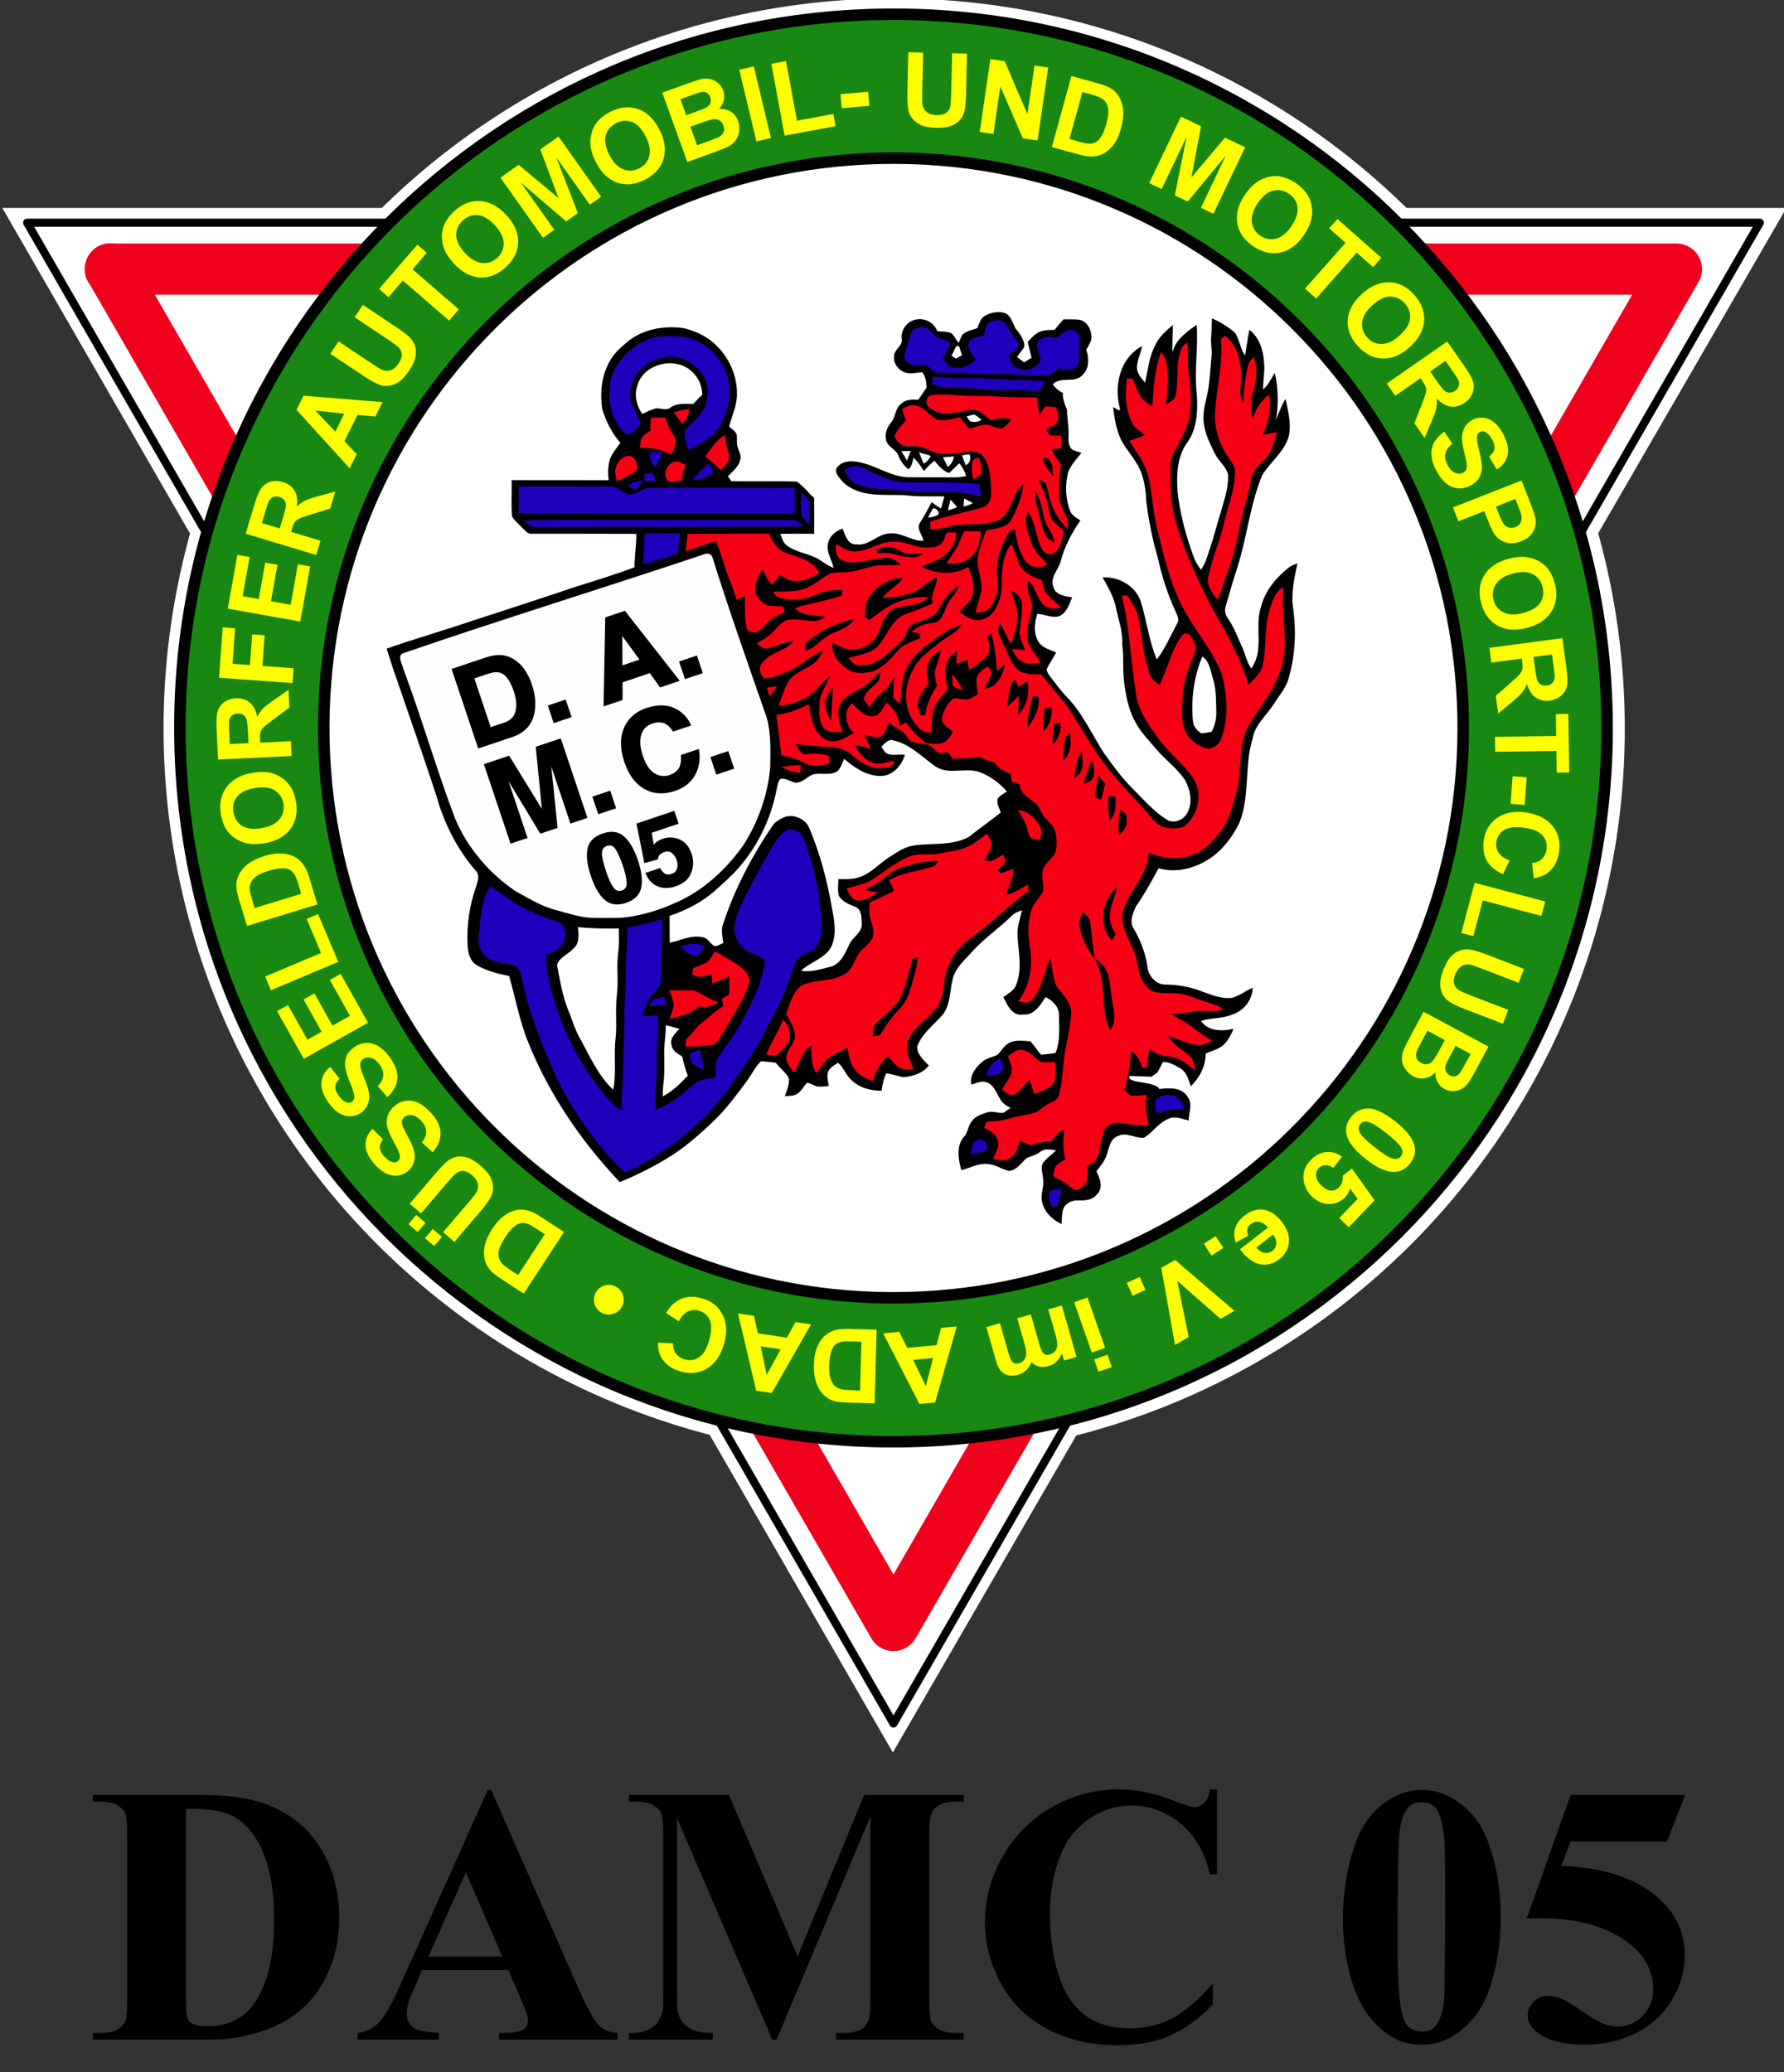 <?xml version="1.0" encoding="UTF-8" standalone="no"?>
<svg xmlns="http://www.w3.org/2000/svg" xmlns:xlink="http://www.w3.org/1999/xlink" clip-rule="evenodd" stroke-miterlimit="10" viewBox="0 0 878.74 1020.47">
    <rect x="0" y="0" width="878.74" height="1020.47" fill="#333333" stroke="none"/>
    <desc>SVG generated by Lineform</desc>
    <defs/>
    <g>
        <g>
            <path d="M 1.14 102.41 L 879.93 102.41 L 439.78 863.04 Z M 6.82 102.05 " fill="#FFFFFF" id="Graphic 498"/>
            <ellipse cx="440.44" cy="358.73" rx="359.88" ry="359.52" fill="#FFFFFF" id="Oval 500"/>
        </g>
        <g>
            <path d="M 13.37 109.68 L 866.83 109.68 L 440.10 848.78 L 13.37 109.68 " fill="#FFFFFF" stroke="#000000" stroke-width="4.00" stroke-linecap="round" stroke-linejoin="round" id="Graphic 417"/>
            <path d="M 53.84 119.78 L 53.84 119.78 C 49.74 119.94 45.97 122.10 43.75 125.56 L 43.75 125.56 C 43.58 125.82 43.43 126.08 43.28 126.34 L 43.28 126.34 C 43.15 126.59 43.02 126.84 42.91 127.09 L 42.91 127.09 C 42.55 127.86 42.26 128.65 42.06 129.47 L 42.06 129.47 C 41.11 133.25 41.97 137.25 44.38 140.31 L 429.19 806.81 L 429.19 806.81 C 432.66 812.84 440.35 814.91 446.38 811.43 C 448.30 810.33 449.89 808.73 451.00 806.81 L 836.69 138.81 L 836.69 138.81 C 840.16 132.79 838.09 125.09 832.07 121.62 C 830.16 120.52 827.99 119.94 825.78 119.94 L 56.34 119.94 L 56.34 119.94 C 55.52 119.80 54.68 119.75 53.84 119.78 Z M 76.22 145.09 L 803.97 145.09 L 440.09 775.38 L 76.22 145.09 Z M 76.22 145.09 " fill="#EF001D" id="Graphic 417 (1)"/>
        </g>
        <g>
            <path d="M 447.86 712.76 C 252.21 717.04 90.14 561.91 85.86 366.27 C 81.57 170.62 236.70 8.55 432.35 4.27 C 627.99 -0.02 790.06 155.11 794.35 350.76 C 798.63 546.40 643.50 708.48 447.86 712.76 " fill="#000000" id="Oval 415"/>
            <path d="M 447.73 707.09 C 255.22 711.31 95.74 558.66 91.52 366.14 C 87.31 173.63 239.96 14.15 432.47 9.94 C 624.98 5.72 784.46 158.37 788.68 350.88 C 792.89 543.40 640.25 702.88 447.73 707.09 " fill="#188813" id="Oval 415 (1)"/>
        </g>
        <path d="M 45.71 1004.47 L 45.71 1001.19 L 49.71 1001.19 C 53.20 1001.19 55.88 1000.64 57.75 999.54 C 59.62 998.45 60.99 996.95 61.88 995.05 C 62.42 993.81 62.68 990.08 62.68 983.86 L 62.68 904.59 C 62.68 898.43 62.36 894.57 61.70 893.03 C 61.05 891.49 59.73 890.15 57.75 888.99 C 55.77 887.84 53.08 887.26 49.71 887.26 L 45.71 887.26 L 45.71 883.97 L 99.65 883.97 C 114.05 883.97 125.63 885.92 134.40 889.84 C 145.12 894.63 153.25 901.89 158.79 911.61 C 164.33 921.32 167.10 932.31 167.10 944.58 C 167.10 953.05 165.74 960.85 163.01 967.99 C 160.29 975.13 156.76 981.03 152.44 985.68 C 148.11 990.33 143.12 994.06 137.46 996.88 C 131.81 999.69 124.89 1001.87 116.71 1003.41 C 113.10 1004.12 107.41 1004.47 99.65 1004.47 Z M 91.65 890.81 L 91.65 984.83 C 91.65 989.81 91.89 992.86 92.36 993.99 C 92.84 995.11 93.64 995.97 94.76 996.56 C 96.36 997.45 98.67 997.90 101.69 997.90 C 111.59 997.90 119.14 994.52 124.36 987.77 C 131.47 978.64 135.02 964.48 135.02 945.29 C 135.02 929.83 132.59 917.47 127.73 908.23 C 123.88 901.00 118.94 896.09 112.89 893.48 C 108.63 891.64 101.55 890.75 91.65 890.81 Z M 250.46 970.17 L 207.89 970.17 L 202.83 981.90 C 201.17 985.81 200.34 989.04 200.34 991.59 C 200.34 994.96 201.70 997.45 204.43 999.05 C 206.02 1000.00 209.96 1000.71 216.24 1001.19 L 216.24 1004.47 L 176.17 1004.47 L 176.17 1001.19 C 180.49 1000.53 184.05 998.74 186.83 995.81 C 189.61 992.88 193.05 986.82 197.14 977.64 L 240.24 881.48 L 241.93 881.48 L 285.38 980.30 C 289.53 989.66 292.94 995.56 295.60 997.99 C 297.62 999.82 300.46 1000.89 304.13 1001.19 L 304.13 1004.47 L 245.84 1004.47 L 245.84 1001.19 L 248.24 1001.19 C 252.92 1001.19 256.21 1000.53 258.10 999.23 C 259.40 998.28 260.06 996.92 260.06 995.14 C 260.06 994.08 259.88 992.98 259.52 991.85 C 259.40 991.32 258.52 989.10 256.86 985.19 Z M 247.44 963.59 L 229.49 922.09 L 211.00 963.59 Z M 392.91 963.42 L 425.62 883.97 L 474.67 883.97 L 474.67 887.26 L 470.76 887.26 C 467.21 887.26 464.36 887.88 462.23 889.12 C 460.75 889.95 459.56 891.35 458.67 893.30 C 458.02 894.72 457.70 898.43 457.70 904.41 L 457.70 983.86 C 457.70 990.02 458.02 993.87 458.67 995.41 C 459.33 996.95 460.66 998.30 462.67 999.45 C 464.69 1000.61 467.38 1001.19 470.76 1001.19 L 474.67 1001.19 L 474.67 1004.47 L 411.75 1004.47 L 411.75 1001.19 L 415.66 1001.19 C 419.22 1001.19 422.06 1000.56 424.19 999.32 C 425.68 998.49 426.86 997.07 427.75 995.05 C 428.40 993.63 428.73 989.90 428.73 983.86 L 428.73 894.54 L 382.52 1004.47 L 380.38 1004.47 L 333.46 895.34 L 333.46 980.21 C 333.46 986.14 333.61 989.78 333.90 991.14 C 334.68 994.11 336.35 996.52 338.93 998.39 C 341.50 1000.25 345.55 1001.19 351.06 1001.19 L 351.06 1004.47 L 309.82 1004.47 L 309.82 1001.19 L 311.07 1001.19 C 313.73 1001.24 316.22 1000.82 318.53 999.90 C 320.84 998.98 322.59 997.75 323.77 996.21 C 324.96 994.67 325.88 992.51 326.53 989.72 C 326.65 989.07 326.71 986.05 326.71 980.66 L 326.71 904.41 C 326.71 898.31 326.38 894.50 325.73 892.99 C 325.08 891.48 323.74 890.15 321.73 888.99 C 319.72 887.84 317.02 887.26 313.64 887.26 L 309.82 887.26 L 309.82 883.97 L 359.05 883.97 Z M 599.44 881.21 L 599.44 922.98 L 595.97 922.98 C 593.37 912.08 588.51 903.73 581.40 897.92 C 574.29 892.12 566.23 889.21 557.23 889.21 C 549.70 889.21 542.80 891.38 536.52 895.70 C 530.24 900.03 525.65 905.68 522.75 912.67 C 519.02 921.62 517.15 931.57 517.15 942.53 C 517.15 953.32 518.51 963.14 521.24 971.99 C 523.96 980.85 528.23 987.54 534.03 992.08 C 539.84 996.61 547.36 998.88 556.61 998.88 C 564.19 998.88 571.14 997.22 577.45 993.90 C 583.76 990.58 590.41 984.86 597.40 976.75 L 597.40 987.14 C 590.64 994.19 583.61 999.30 576.29 1002.47 C 568.97 1005.64 560.43 1007.23 550.65 1007.23 C 537.80 1007.23 526.38 1004.65 516.39 999.50 C 506.41 994.34 498.71 986.94 493.29 977.28 C 487.87 967.62 485.16 957.34 485.16 946.44 C 485.16 934.95 488.16 924.05 494.18 913.74 C 500.19 903.43 508.31 895.43 518.53 889.75 C 528.75 884.06 539.60 881.21 551.10 881.21 C 559.57 881.21 568.51 883.05 577.93 886.72 C 583.38 888.86 586.85 889.92 588.33 889.92 C 590.23 889.92 591.87 889.23 593.26 887.84 C 594.66 886.44 595.56 884.24 595.97 881.21 Z M 739.23 944.22 C 739.23 956.25 737.54 967.48 734.16 977.90 C 732.15 984.30 729.44 989.54 726.03 993.63 C 722.62 997.72 718.76 1000.96 714.43 1003.36 C 710.11 1005.76 705.40 1006.96 700.30 1006.96 C 694.50 1006.96 689.26 1005.48 684.57 1002.52 C 679.89 999.56 675.75 995.32 672.13 989.81 C 669.53 985.78 667.25 980.42 665.29 973.73 C 662.74 964.66 661.47 955.30 661.47 945.64 C 661.47 932.55 663.31 920.52 666.98 909.56 C 670.00 900.50 674.59 893.55 680.75 888.72 C 686.91 883.90 693.43 881.48 700.30 881.48 C 707.30 881.48 713.83 883.87 719.90 888.64 C 725.97 893.40 730.43 899.82 733.27 907.88 C 737.24 918.95 739.23 931.07 739.23 944.22 Z M 711.86 944.04 C 711.86 922.95 711.74 910.66 711.50 907.16 C 710.91 898.93 709.49 893.36 707.24 890.46 C 705.75 888.56 703.36 887.61 700.04 887.61 C 697.49 887.61 695.48 888.32 693.99 889.75 C 691.80 891.82 690.32 895.48 689.55 900.72 C 688.78 905.96 688.40 924.26 688.40 955.60 C 688.40 972.66 688.99 984.09 690.17 989.90 C 691.06 994.11 692.34 996.92 693.99 998.34 C 695.65 999.76 697.85 1000.47 700.57 1000.47 C 703.53 1000.47 705.75 999.53 707.24 997.63 C 709.72 994.31 711.15 989.19 711.50 982.26 Z M 773.62 883.97 L 830.05 883.97 L 821.07 906.90 L 773.62 906.90 L 769.09 918.89 C 789.53 919.66 805.26 924.76 816.28 934.18 C 825.34 941.94 829.87 951.60 829.87 963.15 C 829.87 970.56 827.77 977.80 823.56 984.88 C 819.36 991.96 813.43 997.41 805.79 1001.23 C 798.15 1005.05 789.76 1006.96 780.64 1006.96 C 770.81 1006.96 763.25 1005.13 757.98 1001.45 C 754.31 998.85 752.47 995.88 752.47 992.57 C 752.47 990.02 753.43 987.77 755.36 985.81 C 757.28 983.86 759.52 982.88 762.07 982.88 C 764.38 982.88 766.72 983.35 769.09 984.30 C 771.46 985.25 775.52 987.74 781.26 991.77 C 784.88 994.25 787.99 995.97 790.59 996.92 C 792.43 997.63 794.50 997.99 796.81 997.99 C 801.67 997.99 805.80 996.21 809.21 992.65 C 812.62 989.10 814.32 984.83 814.32 979.86 C 814.32 969.43 809.11 960.96 798.68 954.44 C 788.25 947.92 775.10 944.67 759.22 944.67 C 757.62 944.67 755.22 944.70 752.02 944.75 Z M 836.89 1004.47 " fill="#000000" id="Text 423"/>
        <path d="M 446.31 641.91 C 289.79 645.34 160.13 521.23 156.70 364.72 C 153.28 208.20 277.38 78.54 433.90 75.12 C 590.41 71.69 720.07 195.79 723.50 352.31 C 726.92 508.82 602.82 638.48 446.31 641.91 " fill="#000000" id="Oval 415 (2)"/>
        <path d="M 446.18 636.24 C 292.80 639.60 165.73 517.98 162.37 364.59 C 159.01 211.21 280.64 84.14 434.02 80.78 C 587.41 77.43 714.47 199.05 717.83 352.43 C 721.19 505.82 599.57 632.88 446.18 636.24 " fill="#FFFFFF" id="Oval 415 (3)"/>
        <path d="M 484.92 155.66 C 488.04 153.78 492.08 153.06 495.55 154.37 C 498.13 156.01 498.88 159.17 500.17 161.74 C 502.32 163.94 505.79 169.27 504.11 171.53 L 500.93 175.80 L 504.41 178.42 L 508.11 176.28 L 506.23 168.42 C 507.83 166.58 510.04 164.15 512.43 163.29 C 514.62 162.36 517.06 162.55 519.41 162.48 C 520.81 160.67 522.30 158.94 523.86 157.27 C 526.46 157.34 529.08 157.15 531.67 157.48 C 535.42 158.23 537.62 162.25 537.62 165.86 C 537.75 168.25 536.09 170.17 535.07 172.18 C 536.38 176.33 536.69 181.56 533.13 184.73 C 529.36 189.11 522.49 185.03 518.57 189.31 C 519.85 191.13 521.56 192.53 523.52 193.57 C 523.35 196.44 524.44 199.04 525.53 201.61 C 525.68 206.29 526.61 210.91 526.30 215.60 C 526.24 217.54 526.50 219.68 527.87 221.18 C 529.28 222.19 531.07 222.42 532.68 223.02 C 530.35 226.03 527.56 228.84 526.17 232.45 C 524.56 238.66 524.78 245.42 527.04 251.45 C 527.85 253.82 530.21 255.00 532.16 256.31 C 527.88 262.49 524.29 269.24 522.44 276.56 C 521.25 280.78 516.92 284.59 518.94 289.26 C 520.11 293.18 524.74 293.59 528.12 294.18 C 526.67 297.73 525.31 302.20 521.28 303.60 C 517.79 304.30 514.41 302.54 510.96 302.27 C 509.57 306.69 508.96 311.86 511.49 316.01 C 513.40 319.05 517.12 319.96 520.21 321.31 C 518.82 324.19 516.77 326.72 515.54 329.69 C 515.81 331.36 516.95 332.70 517.93 334.02 C 520.34 337.10 522.61 340.30 525.35 343.11 C 533.22 351.10 537.75 361.54 543.76 370.86 C 548.09 376.89 552.47 382.94 557.73 388.21 C 563.13 393.57 568.14 399.50 574.63 403.60 C 578.32 406.05 583.54 403.58 585.11 399.73 C 587.56 394.76 586.20 388.84 583.72 384.17 C 580.03 378.65 574.59 374.66 570.21 369.72 C 566.52 365.25 562.26 361.17 559.49 356.02 C 556.03 350.18 554.75 343.42 553.82 336.80 C 552.84 330.37 553.68 323.86 552.77 317.42 C 553.20 310.86 550.72 304.71 549.48 298.39 C 548.31 293.32 545.59 288.81 543.07 284.33 C 550.96 283.90 559.27 288.45 561.88 296.15 C 564.85 305.59 565.92 315.60 569.80 324.77 C 574.05 319.24 576.70 312.76 580.02 306.67 C 581.10 304.89 579.75 303.01 579.13 301.32 C 575.28 292.95 572.36 284.18 570.43 275.19 C 567.73 265.92 565.78 256.44 564.63 246.86 C 564.43 241.89 563.72 236.90 561.94 232.24 C 559.96 227.35 556.42 223.36 553.57 218.98 C 550.08 213.46 549.08 206.85 548.27 200.49 C 549.08 200.54 552.33 203.80 551.52 200.71 C 548.60 189.51 551.92 175.99 562.60 170.44 C 561.92 173.91 560.23 177.16 560.02 180.72 C 559.91 183.80 562.10 186.22 563.99 188.39 C 565.52 182.22 565.95 175.72 569.03 170.02 C 570.87 165.89 574.38 162.87 577.74 160.00 C 577.78 163.02 577.11 175.62 577.81 172.68 C 579.11 167.20 585.42 162.75 589.45 159.99 C 590.32 171.29 588.12 182.61 589.50 193.88 C 590.07 202.11 589.78 211.15 584.70 218.06 C 579.61 225.15 579.47 234.38 580.09 242.74 C 581.39 253.57 584.21 264.18 588.03 274.39 C 588.85 276.65 590.13 278.69 591.59 280.60 C 593.57 277.67 594.67 274.30 595.68 270.95 C 597.71 265.22 599.13 259.29 600.93 253.49 C 602.72 247.05 605.20 240.61 604.92 233.81 C 604.03 229.73 600.31 227.17 598.50 223.55 C 596.29 219.04 593.90 214.50 593.11 209.49 C 592.22 204.83 593.28 200.12 594.35 195.58 C 595.95 189.01 596.06 182.23 596.76 175.53 C 597.13 172.33 596.22 169.15 596.57 165.96 C 596.80 162.91 596.87 159.85 596.97 156.79 C 600.98 158.47 604.69 160.83 608.03 163.61 C 610.29 165.94 611.09 172.60 613.32 174.97 C 613.85 172.01 614.74 165.34 615.39 162.40 C 620.19 166.12 622.23 172.24 622.59 178.12 C 623.12 182.70 622.14 187.27 622.13 191.85 C 624.69 189.61 626.18 186.56 627.82 183.65 C 629.39 188.47 630.13 200.99 628.23 207.16 C 627.86 208.35 632.20 197.22 633.25 196.54 C 634.49 202.33 636.04 208.32 634.94 214.26 C 633.03 222.30 625.84 227.27 621.71 234.02 C 615.65 248.75 614.22 264.84 609.32 279.92 C 607.26 286.14 605.56 292.48 603.68 298.76 C 603.05 300.76 603.59 302.91 604.83 304.56 C 607.94 309.02 609.78 314.16 612.01 319.08 C 613.55 322.42 614.13 326.17 616.30 329.23 C 622.82 320.45 617.91 309.08 620.99 299.35 C 622.94 290.98 628.72 284.19 635.39 279.07 C 636.53 278.34 637.83 277.93 639.08 277.43 C 637.49 284.84 635.79 292.43 637.02 300.03 C 638.59 311.96 637.93 324.21 634.22 335.68 C 632.57 339.77 629.69 343.16 627.32 346.84 C 623.85 352.42 618.14 356.85 617.02 363.68 C 612.81 377.17 615.80 391.93 610.49 405.16 C 607.54 411.29 603.41 416.98 598.07 421.25 C 590.43 427.12 580.17 430.34 570.67 427.60 C 567.25 434.04 563.71 440.41 559.52 446.39 C 557.99 449.69 556.20 453.91 558.41 457.32 C 561.86 463.12 564.27 469.55 565.24 476.24 C 565.65 480.81 569.64 485.08 574.39 484.89 C 580.57 484.91 586.75 486.13 592.49 488.43 C 597.00 490.05 601.70 491.93 606.59 491.45 C 610.39 490.56 613.47 487.97 617.00 486.41 C 616.97 492.56 612.45 498.00 606.65 499.73 C 601.85 501.78 596.49 501.13 591.60 502.79 C 595.18 508.06 602.11 507.87 607.65 506.67 C 606.39 509.35 605.17 512.16 602.98 514.24 C 600.54 516.80 596.91 517.39 593.85 518.86 C 593.96 525.03 590.84 530.67 586.59 534.96 C 585.44 531.91 584.63 528.32 581.79 526.36 C 578.53 524.54 576.55 523.15 572.87 522.95 L 570.15 528.13 L 567.22 530.25 L 556.45 529.86 C 554.17 533.76 569.38 532.27 570.97 536.30 C 575.68 535.78 581.75 535.26 584.74 539.80 C 587.73 543.24 585.57 547.87 585.47 551.86 C 582.22 551.01 578.63 549.36 575.38 551.07 C 570.65 553.01 567.83 557.61 563.61 560.25 C 559.19 560.86 554.81 557.19 550.51 559.54 C 546.93 560.82 546.43 564.95 545.34 568.06 C 544.43 571.41 542.24 574.15 540.04 576.74 C 541.79 580.21 543.66 585.17 540.23 588.26 C 538.00 591.26 534.12 591.21 530.77 591.17 C 527.74 591.07 524.37 592.79 523.56 595.88 C 522.96 598.14 523.04 600.49 522.88 602.80 C 518.39 600.72 514.41 596.96 513.32 591.99 C 512.26 588.25 514.45 584.56 513.79 580.79 C 513.80 577.88 511.97 574.37 514.33 571.96 C 516.10 569.94 518.31 568.37 520.24 566.52 C 517.60 566.16 514.56 565.43 512.30 567.29 C 510.37 568.84 507.90 569.31 505.71 570.31 C 502.95 572.66 500.82 576.50 496.78 576.64 C 493.26 575.70 490.13 573.40 486.40 573.24 C 481.84 572.74 477.80 575.25 473.51 576.25 C 472.02 570.87 470.82 564.18 474.96 559.64 C 476.96 557.53 476.78 554.29 478.72 552.12 C 480.44 549.74 483.34 548.71 486.02 547.88 C 488.69 546.90 491.43 548.25 494.14 548.06 C 495.40 547.34 496.54 546.45 497.73 545.63 C 495.85 544.46 493.67 543.45 492.70 541.34 C 490.86 538.46 489.76 534.60 486.39 533.13 C 483.70 531.85 480.98 533.47 478.40 534.16 C 477.53 529.48 480.75 525.41 484.16 522.64 C 486.07 521.05 488.59 520.67 490.84 519.74 C 493.11 518.22 494.12 515.36 496.51 513.95 C 499.75 511.80 503.87 512.60 507.51 512.83 C 509.44 514.85 510.91 517.27 512.74 519.38 C 515.15 519.27 517.56 518.99 519.94 518.54 C 522.35 512.53 521.66 505.95 521.61 499.63 C 521.52 495.65 518.39 492.61 514.98 491.05 C 512.41 495.02 509.42 500.14 503.90 499.60 C 498.59 500.59 496.12 494.88 494.20 491.01 C 496.53 489.34 499.48 487.95 500.50 485.04 C 503.62 477.47 501.71 469.19 501.23 461.33 C 500.75 456.84 502.50 452.59 503.36 448.27 C 501.46 448.92 499.55 449.70 498.15 451.19 C 491.99 457.30 484.68 462.16 478.88 468.65 C 475.38 472.61 471.03 476.18 469.46 481.41 C 467.82 487.44 468.32 494.27 464.49 499.53 C 460.15 504.64 454.24 508.80 451.82 515.27 C 451.52 519.33 455.09 522.01 457.49 524.74 C 454.65 528.49 449.94 529.95 445.46 530.45 C 442.38 530.24 439.53 528.79 436.45 528.58 C 435.30 531.32 434.62 534.22 434.24 537.17 C 429.08 537.14 423.70 535.86 419.82 532.28 C 416.80 529.86 415.71 525.92 412.82 523.38 C 410.84 524.69 408.34 525.90 407.72 528.43 C 407.28 530.56 407.97 532.72 408.22 534.84 C 406.18 534.93 404.12 535.36 402.10 534.98 C 400.60 534.39 399.20 533.58 397.65 533.16 C 395.69 534.96 394.70 537.76 392.18 538.94 C 390.45 539.84 388.45 539.65 386.57 539.81 C 387.58 536.84 389.17 533.74 388.41 530.52 C 386.60 527.88 384.07 525.83 382.06 523.35 C 379.64 523.07 377.22 522.77 374.79 522.63 C 371.87 525.53 370.17 529.34 367.71 532.59 C 362.95 539.06 358.10 545.51 352.43 551.23 C 344.80 558.52 336.87 565.64 327.71 570.98 C 320.56 575.32 313.00 578.92 305.31 582.17 C 285.70 561.47 269.39 537.35 259.13 510.66 C 255.58 500.87 253.64 490.61 250.76 480.62 C 245.17 479.59 239.55 478.09 234.60 475.21 C 231.48 473.20 230.53 469.22 230.31 465.75 C 229.79 455.73 231.26 445.56 234.68 436.13 C 235.49 433.67 236.30 430.70 234.19 428.64 C 224.95 417.97 218.55 405.03 214.82 391.45 C 200.32 347.85 194.84 333.84 190.46 319.44 C 204.52 314.49 218.87 310.43 232.97 305.60 C 249.61 300.24 266.25 294.81 282.83 289.21 C 292.78 286.07 302.78 283.04 312.55 279.37 C 312.48 273.87 313.53 268.42 313.42 262.91 C 296.14 262.82 278.86 262.88 261.59 262.86 C 259.91 262.91 258.82 261.43 257.71 260.42 C 255.88 258.42 253.68 256.73 252.24 254.42 C 251.66 248.45 252.20 242.43 252.03 236.44 C 267.96 236.46 283.89 236.38 299.82 236.48 C 299.35 232.85 299.43 229.07 300.64 225.59 C 301.84 222.83 303.86 220.52 305.58 218.08 C 301.33 213.33 298.51 207.44 296.61 201.41 C 295.66 194.68 296.00 187.59 298.71 181.20 C 301.44 174.76 304.38 172.39 308.26 168.99 C 316.27 161.97 326.81 160.31 336.61 161.55 C 342.10 162.88 347.46 165.26 351.71 169.05 C 358.71 175.23 363.05 184.43 363.02 193.80 C 363.11 199.46 360.57 204.65 359.14 210.01 C 360.40 211.24 362.12 212.19 362.84 213.88 C 363.25 216.19 362.58 218.63 363.57 220.83 C 364.07 222.51 365.14 224.20 364.71 226.01 C 364.07 229.67 360.97 232.04 358.54 234.55 C 359.09 235.36 359.65 236.17 360.21 236.98 C 370.94 237.17 381.69 236.83 392.41 237.15 C 395.72 239.32 398.10 242.67 401.06 245.30 C 401.06 251.16 401.06 257.02 401.06 262.89 C 395.49 262.88 389.92 262.80 384.35 262.90 C 385.18 264.79 385.59 267.09 387.33 268.41 C 392.26 272.34 399.01 272.51 404.19 276.00 C 406.22 277.39 408.26 278.80 410.58 279.70 C 409.75 275.46 406.54 271.39 408.04 266.93 C 408.94 263.61 411.90 261.42 415.01 260.31 C 416.31 263.50 417.57 268.45 421.95 268.10 C 428.20 268.99 432.36 262.67 438.47 262.71 C 444.30 262.12 449.08 266.62 454.90 266.28 C 454.30 263.37 451.14 260.25 453.21 257.34 C 455.33 254.13 457.07 250.70 458.87 247.31 C 460.38 248.41 461.92 249.47 463.51 250.46 C 464.13 248.48 464.65 246.47 465.15 244.45 C 458.62 244.31 452.06 244.75 445.57 243.84 C 435.30 243.43 423.11 245.20 415.10 237.27 C 413.48 235.31 410.28 232.34 412.62 229.81 C 414.63 227.45 418.02 226.96 420.96 227.28 C 430.21 228.16 437.88 234.72 447.24 235.04 C 454.77 235.10 462.30 235.03 469.82 235.08 C 471.87 235.14 473.90 234.86 475.90 234.42 C 475.18 232.11 474.03 229.97 472.50 228.11 C 470.83 229.73 469.19 231.36 467.51 232.97 C 464.43 231.91 462.28 229.42 460.33 226.93 C 458.42 228.40 456.69 230.10 455.12 231.95 C 453.55 229.64 452.01 227.29 449.98 225.35 C 449.40 227.38 449.31 229.73 447.46 231.10 C 445.24 229.33 443.52 227.04 442.53 224.39 C 441.37 221.05 436.86 220.09 436.42 216.37 C 435.77 213.34 437.01 210.35 438.91 208.04 C 441.33 205.26 440.84 200.72 444.18 198.65 C 446.36 196.48 449.54 196.85 452.35 196.84 C 453.71 194.86 455.05 192.88 456.40 190.90 C 456.38 188.22 455.97 185.50 454.28 183.34 C 451.09 183.47 447.63 184.62 444.66 182.93 C 441.89 181.54 440.01 178.47 440.38 175.34 C 440.45 171.99 444.82 170.32 444.16 166.79 C 443.54 162.29 447.08 157.94 451.51 157.29 C 455.84 156.60 460.17 159.02 461.71 163.14 C 464.08 163.35 466.65 163.12 468.83 164.26 C 470.15 165.67 471.10 167.37 472.20 168.94 C 472.79 167.56 473.27 166.12 474.05 164.82 C 476.06 162.98 478.86 162.45 481.38 161.62 C 482.30 159.52 482.80 156.92 484.92 155.66 M 471.20 170.40 C 469.92 171.94 469.83 173.57 468.62 175.16 C 469.18 175.52 470.30 176.26 470.87 176.63 C 471.87 176.05 472.87 175.47 473.88 174.91 C 473.37 173.42 472.87 171.95 472.36 170.49 M 314.05 189.50 C 312.25 194.29 313.44 199.71 316.33 203.83 C 318.68 202.84 320.95 201.53 323.47 201.07 C 325.76 201.10 328.31 202.33 330.31 200.66 C 333.56 198.42 337.68 198.88 341.42 198.90 C 342.94 197.36 344.46 195.84 345.96 194.29 C 345.78 190.12 344.12 186.00 340.98 183.17 C 333.19 175.37 317.35 178.77 314.05 189.50 M 592.22 323.34 C 588.05 333.30 586.62 344.30 587.59 355.03 C 587.81 357.59 589.52 359.98 591.80 361.14 C 593.48 361.07 595.13 360.68 596.80 360.37 C 598.40 357.38 599.21 354.01 599.11 350.62 C 598.91 345.11 599.19 339.48 597.46 334.18 C 596.20 330.35 595.88 325.77 592.22 323.34 M 434.14 367.77 C 434.42 368.20 434.99 369.04 435.27 369.46 C 437.34 373.11 442.30 371.13 445.70 371.73 C 444.14 377.24 439.36 382.50 433.23 382.12 C 426.44 381.95 420.78 377.95 415.83 373.71 C 414.80 375.71 414.25 378.06 412.61 379.68 C 408.93 382.25 404.26 380.35 400.22 381.45 C 397.54 382.73 395.36 385.17 392.27 385.51 C 389.55 385.25 387.24 383.00 384.41 383.58 C 383.11 384.99 382.96 387.00 382.54 388.78 C 379.73 403.43 372.96 417.36 362.92 428.42 C 359.75 431.94 356.14 435.03 352.65 438.21 C 346.13 444.14 338.14 448.24 329.83 451.04 C 329.87 455.44 329.78 459.84 329.91 464.24 C 335.21 463.21 340.41 460.35 345.94 461.51 C 348.20 461.73 349.33 463.87 350.91 465.21 C 352.50 466.96 354.60 464.95 356.29 464.39 C 355.89 461.40 355.11 458.29 356.07 455.33 C 361.87 437.63 370.65 420.99 381.21 405.68 C 382.83 404.08 384.90 402.96 387.02 402.17 C 391.37 401.06 396.47 403.28 398.45 407.36 C 403.93 420.17 407.46 433.73 409.85 447.44 C 411.06 453.62 412.24 460.42 409.41 466.35 C 406.19 472.14 399.17 473.69 394.60 478.03 C 399.72 479.00 404.71 477.11 409.62 475.94 C 414.41 474.25 416.43 469.14 418.43 464.91 C 419.98 461.39 424.47 459.51 424.48 455.28 C 424.28 452.34 424.72 448.34 421.61 446.71 C 418.47 445.43 414.90 444.26 413.18 441.04 C 412.47 438.40 412.93 435.62 412.97 432.93 C 416.62 432.98 420.40 433.16 423.87 431.78 C 429.27 429.82 433.08 425.30 437.83 422.26 C 441.61 419.87 445.38 417.09 449.92 416.42 C 458.98 414.99 468.92 416.71 477.26 412.13 C 482.37 408.00 487.81 404.30 492.92 400.16 C 492.31 397.94 490.73 395.77 491.43 393.38 C 492.44 391.67 494.42 390.93 495.97 389.78 C 492.26 385.55 487.63 382.05 482.29 380.15 C 475.26 377.85 467.13 381.79 460.67 377.37 C 454.13 372.80 448.32 366.47 440.25 364.69 C 437.61 363.59 435.83 366.26 434.14 367.77 M 284.72 456.56 C 285.06 460.20 285.55 464.62 282.36 467.23 C 279.88 470.03 275.46 471.46 274.36 475.23 C 275.88 483.04 277.12 491.01 280.27 498.38 C 281.92 502.50 283.16 506.82 285.32 510.72 C 290.30 519.71 294.43 529.47 302.01 536.66 C 303.79 528.36 302.22 519.86 303.21 511.51 C 304.01 504.13 302.88 496.67 303.94 489.29 C 304.71 482.50 303.54 475.65 304.55 468.88 C 305.09 465.02 304.83 461.11 304.82 457.23 C 298.11 457.34 291.40 457.29 284.72 456.56 M 328.00 504.85 C 327.93 507.04 327.85 509.24 327.59 511.43 C 326.62 518.83 327.79 526.33 326.78 533.74 C 326.51 535.79 326.44 537.86 326.42 539.94 C 331.24 537.46 335.15 533.64 338.80 529.70 C 337.62 526.65 336.68 523.52 336.06 520.32 C 333.79 518.94 331.04 517.42 330.75 514.48 C 329.83 511.24 332.76 508.83 334.65 506.66 C 332.43 506.05 330.22 505.46 328.00 504.85 M 487.86 524.58 " fill-rule="non-zero" fill="#000000" id="Graphic 246"/>
        <g>
            <path d="M 601.36 166.94 C 601.84 166.55 602.80 165.76 603.28 165.36 C 608.99 169.44 611.02 176.78 611.32 183.46 C 611.80 188.44 609.65 193.71 612.27 198.36 C 612.80 192.21 613.20 186.01 614.74 180.01 C 615.12 178.24 616.49 176.97 617.68 175.71 C 619.05 180.60 619.23 185.83 617.78 190.71 C 616.32 195.66 615.41 200.94 616.90 206.00 C 618.73 201.54 621.04 197.07 625.18 194.33 C 626.54 201.16 624.68 208.04 621.85 214.23 C 624.18 213.74 626.51 213.24 628.85 212.75 C 627.90 216.86 626.85 221.09 624.36 224.57 C 622.47 227.27 619.55 229.07 617.81 231.88 C 616.45 234.42 616.07 237.33 615.41 240.10 C 614.51 244.51 613.06 248.78 612.05 253.16 C 610.08 261.57 608.79 270.16 605.88 278.31 C 603.83 283.99 601.94 289.73 599.87 295.40 C 597.05 292.22 594.15 288.20 595.20 283.71 C 596.52 278.01 598.33 272.46 600.25 266.94 C 602.38 260.66 603.56 254.10 605.58 247.78 C 607.19 242.74 608.17 237.48 608.37 232.19 C 608.56 229.89 606.85 228.11 605.72 226.28 C 600.82 219.45 597.92 211.04 598.51 202.57 C 599.34 190.68 602.50 178.93 601.36 166.94 " fill-rule="non-zero" fill="#F70015" id="Graphic 252"/>
            <path d="M 582.22 171.16 C 582.69 169.90 583.98 169.36 585.03 168.68 C 585.21 174.24 584.89 179.82 585.65 185.35 C 586.50 191.50 586.74 197.75 586.15 203.93 C 585.32 210.41 581.90 216.12 578.81 221.73 C 577.34 224.39 576.49 227.38 576.51 230.43 C 576.39 238.49 576.56 246.65 578.49 254.52 C 582.49 269.63 589.25 283.81 596.09 297.80 C 603.41 310.41 610.73 323.23 615.02 337.26 C 617.78 334.22 621.29 331.36 622.11 327.12 C 623.97 317.67 622.64 307.70 625.89 298.49 C 627.23 294.98 628.43 290.87 632.18 289.20 C 630.55 303.85 636.19 319.46 629.44 333.33 C 625.66 343.15 618.11 350.84 613.58 360.25 C 609.93 370.07 611.73 380.92 608.85 390.94 C 606.83 397.53 605.38 404.68 600.71 410.02 C 597.14 414.62 592.98 419.14 587.29 421.06 C 580.31 423.82 572.56 422.63 565.78 419.89 C 565.52 431.15 555.79 438.73 553.04 449.15 C 551.81 456.45 556.43 462.78 558.85 469.30 C 561.10 474.93 560.36 482.04 565.24 486.40 C 568.60 489.75 573.66 488.92 577.96 489.08 C 582.20 489.03 586.19 490.61 590.11 492.07 C 594.29 493.66 598.85 494.40 602.64 496.95 C 597.79 499.04 592.50 497.11 587.50 498.21 C 584.02 498.85 580.47 499.05 576.95 499.37 C 580.16 501.63 583.84 503.12 586.94 505.57 C 590.18 508.15 593.71 510.32 597.18 512.57 C 594.94 513.53 592.70 514.83 590.19 514.64 C 584.94 514.24 580.29 511.53 575.31 510.07 C 577.60 514.52 582.14 516.81 585.83 519.88 C 588.04 521.64 588.23 524.67 588.69 527.24 C 585.05 524.13 581.19 520.85 576.22 520.38 C 572.52 520.06 569.00 518.86 566.12 516.48 C 565.68 519.62 565.22 522.75 564.72 525.88 C 564.20 525.86 563.16 525.83 562.64 525.81 C 561.55 522.57 560.07 519.37 557.20 517.34 C 556.77 523.93 555.63 530.45 553.85 536.82 C 554.90 537.76 555.85 538.90 557.14 539.54 C 559.82 539.79 562.49 539.35 565.16 539.17 C 563.29 544.20 565.10 549.29 565.71 554.36 C 560.74 554.63 555.89 553.42 550.97 552.99 C 548.05 552.54 544.92 554.16 543.85 556.94 C 542.29 561.07 541.99 565.54 540.64 569.73 C 539.91 572.12 537.40 573.15 535.55 574.52 C 535.56 577.63 536.43 581.39 534.01 583.89 C 532.61 585.33 530.01 586.90 528.21 585.28 C 525.40 582.84 522.23 580.87 518.88 579.27 C 519.23 577.59 519.16 575.73 520.08 574.23 C 521.37 572.80 523.12 571.92 524.72 570.87 C 523.35 566.05 523.66 561.04 524.28 556.13 C 521.59 557.29 519.63 559.45 518.13 561.91 C 514.55 562.13 510.99 562.75 507.64 564.06 C 505.97 563.27 504.29 562.51 502.60 561.79 C 500.96 564.95 500.49 569.45 496.69 570.84 C 494.26 572.01 491.59 571.19 489.14 570.57 C 490.37 567.58 492.86 564.39 491.23 561.06 C 490.35 558.05 487.26 556.80 484.78 555.38 C 485.15 554.37 485.54 553.38 485.94 552.40 C 489.72 552.03 493.61 552.05 497.27 550.81 C 501.09 549.53 505.14 549.16 509.05 548.18 C 511.73 547.57 513.41 545.14 515.82 543.96 C 518.00 542.71 521.06 541.96 521.64 539.10 C 523.39 532.79 523.39 526.17 524.34 519.72 C 525.30 512.75 527.25 505.92 527.66 498.89 C 527.78 493.26 523.02 489.58 520.18 485.30 C 518.37 480.88 518.29 475.99 517.29 471.35 C 515.45 476.97 513.80 482.68 511.34 488.07 C 510.26 490.27 508.83 492.61 506.45 493.58 C 504.84 494.20 503.16 493.39 501.60 493.07 C 507.03 485.78 508.81 476.39 507.45 467.50 C 506.38 460.89 505.88 453.89 508.31 447.51 C 509.48 444.18 512.44 441.91 513.83 438.71 C 514.21 435.26 512.65 431.75 513.75 428.34 C 514.90 424.72 518.71 422.79 520.04 419.27 C 520.68 416.16 520.60 412.84 519.85 409.76 C 519.00 406.35 515.97 404.29 513.95 401.64 C 512.42 399.67 511.91 396.95 509.83 395.42 C 506.76 392.81 502.28 390.80 502.16 386.17 C 500.86 385.77 499.57 385.38 498.28 384.99 C 498.14 383.70 497.99 382.40 497.85 381.11 C 494.86 379.93 491.77 378.55 490.05 375.66 C 487.39 374.98 484.84 373.97 482.48 372.59 C 478.11 373.60 473.61 373.40 469.17 373.53 C 468.39 372.48 467.61 371.43 466.84 370.39 C 465.34 370.60 463.85 370.81 462.35 371.02 C 460.74 369.52 459.24 367.85 457.28 366.80 C 454.44 365.93 451.36 366.18 448.60 365.05 C 446.82 363.61 446.16 361.08 444.03 360.03 C 441.84 358.73 439.76 357.28 437.82 355.64 C 436.65 358.20 436.10 361.65 433.28 362.96 C 430.81 363.39 428.33 362.37 425.89 362.04 C 426.83 364.38 427.88 366.67 429.05 368.91 C 426.43 367.88 423.69 367.22 420.90 366.93 C 422.89 370.42 425.44 373.94 429.34 375.42 C 432.97 376.99 436.82 375.21 440.48 374.72 C 440.15 378.33 436.06 378.06 433.39 378.16 C 428.43 378.18 423.91 375.69 420.37 372.37 C 417.07 369.20 412.52 367.82 408.01 367.78 C 402.57 367.72 397.18 366.88 391.76 366.46 C 393.05 368.19 393.94 370.56 396.05 371.47 C 400.20 371.39 404.53 370.40 408.40 372.52 C 408.43 373.70 408.46 374.88 408.47 376.07 C 404.66 376.97 400.43 377.92 396.78 375.95 C 393.08 373.91 389.02 372.71 384.88 371.97 C 384.14 365.32 383.26 358.69 382.44 352.06 C 388.07 351.45 393.35 349.42 398.32 346.81 C 399.53 352.91 400.29 360.37 406.16 363.92 C 411.02 366.86 416.43 363.54 420.56 360.84 C 416.25 357.30 415.26 350.20 419.69 346.33 C 422.53 349.11 425.43 352.95 429.86 352.72 C 433.46 352.40 434.97 348.69 436.51 345.96 C 440.35 348.61 442.50 352.85 443.39 357.34 C 444.33 356.81 445.28 356.29 446.22 355.77 C 448.95 359.66 452.39 362.95 456.05 365.95 C 458.73 366.10 461.51 366.72 464.13 365.93 C 466.79 365.11 468.04 362.46 469.48 360.34 C 467.52 358.71 464.93 357.45 463.95 354.96 C 463.93 351.14 466.04 347.65 468.53 344.89 C 470.05 343.01 472.76 344.42 474.80 344.35 C 477.39 344.96 479.53 343.11 481.63 341.93 C 481.36 339.36 480.86 336.77 481.02 334.17 C 481.52 331.22 484.32 329.67 486.62 328.22 C 487.19 329.28 488.59 330.11 488.49 331.44 C 487.35 334.03 485.86 336.46 485.02 339.19 C 491.22 338.64 493.92 332.39 495.04 327.10 C 493.67 328.18 492.34 329.30 491.01 330.41 C 490.64 324.17 490.10 317.89 488.16 311.91 C 487.71 312.33 486.79 313.17 486.34 313.59 C 486.82 316.37 488.47 319.56 486.71 322.20 C 484.32 325.55 480.60 327.57 477.32 329.92 C 477.05 328.24 476.80 326.55 476.54 324.87 C 474.69 325.56 472.86 326.26 471.02 326.97 C 471.17 324.80 471.33 322.63 471.44 320.46 C 469.53 321.86 467.49 323.35 466.70 325.68 C 464.84 330.08 465.83 334.95 466.72 339.44 C 464.25 342.80 460.87 345.73 459.74 349.88 C 458.92 353.48 459.08 357.21 458.70 360.87 C 454.03 361.17 451.07 357.02 448.87 353.52 C 444.86 345.97 445.75 336.41 450.08 329.18 C 452.85 323.70 458.06 320.23 462.73 316.53 C 466.41 313.55 471.17 311.81 473.75 307.62 C 469.15 308.92 465.04 311.41 461.21 314.20 C 455.53 318.21 449.75 322.68 446.57 329.04 C 443.84 334.53 444.28 340.82 443.23 346.71 C 442.12 345.70 441.01 344.68 439.92 343.67 C 440.02 340.19 440.35 336.74 440.46 333.27 C 438.69 335.90 437.49 339.08 434.72 340.87 C 432.06 342.80 430.20 345.53 428.23 348.10 C 427.26 346.70 425.84 345.50 425.45 343.80 C 426.66 339.86 430.87 338.12 433.05 334.85 C 433.31 333.50 433.49 332.15 433.59 330.79 C 430.12 333.18 428.01 337.19 424.07 338.95 C 420.09 341.05 415.51 343.14 413.56 347.50 C 411.87 351.82 413.86 356.37 414.87 360.61 C 411.93 360.39 408.40 361.06 406.02 358.92 C 403.20 355.42 403.44 350.58 403.73 346.35 C 403.80 341.39 407.16 337.45 408.68 332.92 C 405.07 335.75 402.51 339.69 398.85 342.45 C 394.29 345.47 388.92 347.22 383.46 347.56 C 385.15 343.54 386.16 339.20 388.45 335.45 C 391.99 330.27 399.03 329.41 402.97 324.65 C 403.95 323.43 404.55 321.95 405.27 320.58 C 398.89 322.81 394.27 328.17 388.04 330.72 C 384.37 332.11 380.71 334.07 376.72 334.11 C 373.88 332.40 373.38 327.85 376.07 325.73 C 380.05 320.89 387.22 320.72 390.92 315.60 C 386.58 316.11 382.65 318.15 378.45 319.19 C 376.19 320.11 374.44 318.00 372.69 316.95 C 375.64 315.08 378.82 313.42 381.15 310.75 C 383.49 308.20 385.97 305.01 389.82 305.09 C 395.34 304.47 401.65 307.82 406.44 303.78 C 401.35 302.83 395.47 303.52 391.51 299.52 C 399.11 296.88 407.20 296.03 414.75 293.21 C 414.80 292.52 414.91 291.16 414.97 290.47 C 410.65 290.52 406.25 290.83 402.30 292.69 C 396.47 295.31 389.67 296.26 383.53 294.15 C 382.05 293.94 381.59 292.40 380.87 291.35 C 386.58 291.13 392.64 291.83 397.93 289.18 C 401.99 287.38 405.26 284.20 409.26 282.33 C 412.33 281.70 415.51 282.04 418.61 281.58 C 423.61 281.01 428.28 278.85 433.29 278.33 C 436.74 278.21 440.21 278.65 443.65 278.11 C 441.83 276.27 439.58 274.63 436.87 274.73 C 429.53 274.57 422.08 278.85 414.85 275.96 C 411.67 274.52 411.39 271.01 411.84 267.98 C 414.78 269.47 417.64 271.77 421.15 271.54 C 427.61 271.49 432.98 266.82 439.47 266.81 C 445.49 266.19 450.87 269.84 456.85 269.66 C 459.18 269.61 461.84 269.44 463.66 267.78 C 465.01 266.18 465.57 264.11 466.39 262.22 C 467.90 262.22 469.41 262.23 470.93 262.26 C 471.12 268.15 466.91 273.12 461.88 275.64 C 459.25 276.93 456.46 277.85 453.76 278.98 C 460.83 282.80 469.92 283.43 476.95 279.18 C 478.38 283.57 480.32 288.22 479.14 292.91 C 477.98 296.32 474.97 298.60 472.50 301.04 C 475.66 303.62 479.70 306.58 484.00 304.94 C 488.51 303.91 490.85 299.52 492.20 295.50 C 493.93 291.16 493.13 286.43 493.58 281.91 C 494.07 277.00 494.76 271.76 498.21 267.94 C 499.81 271.07 500.72 274.49 502.00 277.74 C 504.11 282.05 508.65 284.45 513.13 285.59 C 513.75 288.00 514.01 290.72 515.74 292.67 C 517.85 295.06 520.45 296.93 522.65 299.23 C 520.14 299.64 517.27 300.29 515.06 298.61 C 510.51 295.64 510.51 289.34 506.51 285.86 C 504.93 290.26 508.02 294.15 508.45 298.41 C 507.98 303.71 505.24 308.75 506.01 314.19 C 506.51 319.01 510.44 322.30 512.60 326.37 C 509.43 326.81 505.91 327.40 503.03 325.60 C 500.66 324.37 499.60 321.77 498.33 319.59 C 500.53 319.77 502.74 319.99 504.95 320.19 C 503.83 317.11 501.97 314.07 502.30 310.68 C 502.71 305.75 504.09 300.79 503.06 295.85 C 502.35 293.40 499.96 292.03 498.15 290.48 C 498.85 294.64 500.81 298.52 501.21 302.75 C 501.25 307.72 499.75 312.55 497.97 317.15 C 495.94 313.76 494.41 310.12 492.52 306.65 C 490.06 311.16 493.61 315.30 495.28 319.34 C 497.07 323.11 498.25 327.56 501.79 330.14 C 504.99 332.44 509.13 331.98 512.85 332.08 C 518.70 339.64 525.53 346.53 530.21 354.94 C 535.90 364.19 541.44 373.62 548.59 381.86 C 554.54 389.21 561.49 395.67 567.45 403.01 C 570.84 407.81 577.79 409.04 583.06 407.15 C 590.05 401.85 593.11 390.47 587.53 383.11 C 582.72 375.83 575.48 370.62 570.44 363.52 C 565.54 356.64 560.29 349.36 559.41 340.71 C 556.83 324.95 556.50 308.84 552.53 293.31 C 553.22 293.29 554.60 293.25 555.28 293.22 C 557.46 296.84 560.06 300.40 560.80 304.66 C 562.38 313.57 563.25 322.67 566.04 331.32 C 566.78 334.00 569.04 335.77 571.20 337.31 C 575.04 329.32 576.84 320.30 582.15 313.04 C 583.05 311.79 585.18 311.52 586.11 312.88 C 587.94 315.16 589.94 318.24 588.50 321.22 C 586.05 327.63 583.28 334.08 582.74 341.01 C 582.33 347.04 581.44 353.34 583.50 359.18 C 585.06 363.71 589.19 367.00 593.69 368.36 C 597.05 369.32 600.50 366.87 601.50 363.67 C 605.46 353.57 604.42 342.21 601.79 331.91 C 596.93 319.38 587.47 309.34 581.66 297.28 C 575.99 285.82 573.12 273.27 570.08 260.93 C 568.07 252.54 567.53 243.90 565.81 235.47 C 564.45 228.55 559.97 222.99 556.29 217.19 C 558.79 216.06 561.39 215.21 563.97 214.29 C 561.70 212.43 558.92 210.89 557.58 208.16 C 554.31 201.49 554.07 193.79 555.11 186.55 C 555.76 186.51 557.08 186.43 557.73 186.38 C 559.00 189.37 560.10 192.46 561.81 195.23 C 563.19 197.42 565.54 198.71 567.62 200.15 C 568.24 191.07 568.64 181.79 571.98 173.21 C 573.07 174.96 574.22 176.75 574.57 178.83 C 575.80 185.63 575.44 192.63 574.06 199.38 C 575.96 198.02 578.81 197.03 579.17 194.37 C 580.63 186.71 578.82 178.44 582.22 171.16 M 431.66 270.60 C 431.83 271.06 432.14 271.98 432.31 272.44 C 436.51 271.93 440.60 272.79 444.61 273.97 C 447.88 274.23 452.23 275.50 454.56 272.42 C 450.76 272.47 446.55 273.64 443.20 271.21 C 439.78 268.73 435.40 269.08 431.66 270.60 M 427.78 294.60 C 426.09 297.32 426.25 300.65 425.96 303.73 C 426.70 304.27 427.46 304.81 428.23 305.36 C 432.39 302.28 436.40 298.89 441.23 296.89 C 446.24 294.65 451.78 293.81 457.25 294.03 C 453.65 298.14 447.97 298.00 443.04 298.88 C 437.86 299.67 435.04 304.83 433.61 309.37 C 432.02 314.96 426.94 319.31 421.15 319.88 C 417.10 320.48 413.52 318.16 410.02 316.54 C 409.50 321.68 412.56 326.28 416.71 329.01 C 420.37 332.07 425.55 331.75 429.90 330.66 C 434.79 328.78 438.55 324.89 441.81 320.92 C 444.60 317.30 449.20 316.11 453.16 314.28 C 453.19 313.70 453.23 312.53 453.25 311.95 C 451.75 311.69 450.27 311.43 448.79 311.17 C 451.86 308.72 455.43 306.96 459.43 306.77 C 463.58 306.62 464.69 302.10 466.10 299.00 C 467.44 295.04 471.21 292.51 472.25 288.42 C 467.56 291.10 464.73 295.78 462.19 300.37 C 459.14 305.54 452.20 305.17 447.88 308.61 C 446.55 310.85 446.39 313.77 444.28 315.51 C 438.35 320.80 432.50 328.08 423.71 327.63 C 421.08 328.02 419.48 325.80 417.91 324.12 C 422.76 322.36 428.48 322.11 432.37 318.37 C 436.70 313.45 438.70 306.26 444.75 302.99 C 449.65 301.04 454.70 299.43 459.44 297.11 C 458.05 292.49 461.64 288.59 461.54 284.01 C 458.22 285.80 455.43 288.36 452.31 290.42 C 446.99 293.56 440.63 293.81 434.66 294.49 C 437.32 290.40 442.35 288.73 444.80 284.48 C 437.87 284.68 431.36 288.72 427.78 294.60 M 397.70 315.98 C 396.18 317.00 396.70 319.02 396.51 320.57 C 401.91 319.16 405.00 313.93 410.09 311.87 C 414.10 310.20 418.50 308.68 420.88 304.73 C 412.47 306.71 404.29 310.33 397.70 315.98 M 457.24 326.64 C 455.78 329.82 456.92 333.31 457.42 336.57 C 455.42 339.28 453.25 342.00 452.26 345.28 C 451.45 347.65 452.73 350.01 453.34 352.28 C 453.92 352.28 455.08 352.30 455.65 352.30 C 456.48 347.07 458.43 342.14 461.53 337.83 C 460.96 334.86 459.76 331.70 461.00 328.73 C 462.02 325.94 463.03 323.14 463.38 320.17 C 460.74 321.66 458.21 323.65 457.24 326.64 M 496.16 348.04 C 498.09 346.30 499.95 344.49 501.81 342.66 C 501.81 345.83 501.66 348.99 501.55 352.17 C 505.70 347.70 507.39 341.48 506.13 335.51 C 504.63 336.41 503.16 337.35 501.69 338.30 C 501.07 337.05 500.44 335.79 499.81 334.56 C 496.39 338.17 496.92 343.48 496.16 348.04 M 406.64 346.44 C 406.37 349.51 407.80 352.32 409.29 354.89 C 409.76 349.41 410.03 343.91 410.15 338.42 C 408.36 340.75 406.63 343.37 406.64 346.44 M 508.69 342.97 C 507.12 347.97 506.16 353.16 506.11 358.40 C 509.45 354.06 512.31 348.74 511.54 343.07 C 510.58 343.03 509.64 343.00 508.69 342.97 M 514.02 360.14 C 517.26 357.17 518.14 352.80 518.10 348.58 C 517.27 348.61 515.62 348.65 514.78 348.67 C 514.01 352.44 513.65 356.30 514.02 360.14 M 519.19 356.62 C 518.64 360.02 518.33 363.46 518.60 366.91 C 521.14 363.81 523.21 359.96 522.07 355.84 C 521.11 356.09 520.15 356.35 519.19 356.62 M 523.87 374.60 C 527.49 370.90 528.03 365.48 526.82 360.65 C 523.33 364.38 523.77 369.87 523.87 374.60 M 529.26 383.41 C 530.62 382.05 532.28 380.77 532.87 378.85 C 533.76 376.04 533.23 373.06 532.79 370.24 C 529.90 373.99 529.78 378.90 529.26 383.41 M 533.85 386.06 C 535.31 385.25 537.45 385.06 538.21 383.35 C 539.75 380.57 538.61 377.38 537.90 374.54 C 535.95 378.15 534.81 382.10 533.85 386.06 M 541.17 381.91 C 540.07 385.39 539.64 389.03 539.56 392.68 C 540.49 393.05 541.42 393.43 542.36 393.81 C 543.05 391.25 543.72 388.67 544.34 386.09 C 543.31 384.68 542.24 383.28 541.17 381.91 M 546.00 391.89 C 545.76 396.02 545.97 400.18 546.54 404.29 C 549.62 401.11 549.81 396.57 549.42 392.41 C 548.27 392.23 547.13 392.05 546.00 391.89 M 551.87 398.80 C 551.22 402.88 550.35 407.06 551.24 411.19 C 553.21 409.21 555.43 406.94 554.95 403.88 C 555.29 401.53 553.91 399.72 551.87 398.80 M 547.68 463.19 C 548.29 462.16 548.90 461.14 549.51 460.12 C 548.34 457.80 546.89 455.48 546.78 452.83 C 546.16 447.22 549.08 442.18 550.27 436.85 C 542.67 443.07 540.72 455.79 547.68 463.19 M 531.65 454.36 C 532.02 460.83 535.09 466.78 538.97 471.84 C 545.77 482.52 541.25 496.06 546.81 507.19 C 550.05 503.31 548.69 498.08 547.95 493.59 C 546.95 488.56 547.16 483.26 545.18 478.47 C 544.00 475.60 541.52 473.62 539.16 471.74 C 538.20 466.27 537.83 460.73 537.18 455.23 C 537.01 452.67 535.32 450.72 533.40 449.22 C 532.72 450.88 531.82 452.53 531.65 454.36 " fill-rule="non-zero" fill="#F70015" id="Graphic 253"/>
            <path d="M 456.60 196.53 C 457.48 193.82 460.82 194.47 463.03 194.28 C 470.88 194.37 478.69 195.34 486.56 195.01 C 494.65 195.51 502.76 195.75 510.88 195.73 C 511.11 198.59 511.43 201.44 511.97 204.27 C 512.93 202.89 513.89 201.51 514.85 200.13 C 516.67 200.25 518.49 200.38 520.32 200.53 C 520.99 203.09 521.88 206.10 520.33 208.51 C 518.92 209.92 516.99 210.63 515.30 211.60 C 515.85 212.49 516.38 213.40 517.03 214.24 C 518.82 214.82 520.76 214.44 522.61 214.51 C 522.70 216.57 522.81 218.63 522.92 220.68 C 521.27 220.87 519.64 221.08 518.01 221.29 C 519.09 223.96 520.85 226.23 522.61 228.49 C 521.81 234.83 521.10 241.35 522.36 247.67 C 523.20 252.02 527.32 255.80 525.70 260.45 C 521.83 256.32 518.50 251.48 517.17 245.91 C 516.36 243.22 516.16 240.31 514.83 237.82 C 513.83 237.07 512.67 236.57 511.59 235.99 C 512.59 238.91 514.01 241.68 515.09 244.57 C 516.44 248.12 516.38 252.08 518.01 255.54 C 519.39 257.90 521.80 259.38 523.80 261.19 C 523.30 265.09 522.81 269.59 519.49 272.21 C 517.52 273.92 514.54 272.62 513.39 270.59 C 510.02 264.80 510.35 257.30 506.22 251.96 C 503.93 257.27 506.55 262.87 508.28 267.92 C 509.58 272.05 513.18 274.65 515.95 277.74 C 512.44 280.57 507.20 279.42 504.73 275.81 C 501.73 271.25 500.86 265.72 499.70 260.50 C 498.61 261.00 497.29 261.32 496.75 262.51 C 492.76 269.07 490.09 276.83 491.25 284.59 C 491.97 289.91 490.96 295.87 487.00 299.77 C 485.34 301.56 482.74 301.44 480.52 301.73 C 481.21 297.91 482.82 294.34 483.46 290.52 C 483.91 285.19 480.98 280.18 481.62 274.83 C 482.20 270.08 484.11 265.64 485.83 261.21 C 490.08 260.24 495.51 260.18 498.12 256.07 C 501.00 250.58 503.43 244.70 504.06 238.47 C 498.20 243.05 498.61 252.18 492.05 256.07 C 484.98 259.10 477.00 257.59 469.58 258.79 C 465.85 259.68 462.10 260.68 458.23 260.59 C 458.22 259.34 458.22 258.10 458.24 256.87 C 466.53 254.03 475.15 252.36 483.57 250.03 C 486.88 249.34 488.32 245.75 488.16 242.69 C 488.05 236.60 488.00 229.92 484.30 224.77 C 482.69 222.40 479.49 222.18 476.89 222.43 C 472.07 223.00 467.20 223.92 462.34 223.24 C 458.84 222.71 455.92 220.47 452.46 219.82 C 450.19 219.52 447.90 220.03 445.65 219.67 C 443.30 219.04 441.44 217.08 440.61 214.84 C 441.67 211.75 444.13 209.49 446.19 207.07 C 445.56 205.21 444.94 203.34 444.33 201.48 C 446.29 200.45 448.40 199.04 450.75 199.65 C 455.24 200.30 457.66 204.60 461.46 206.57 C 465.22 207.53 469.11 206.39 472.76 205.43 C 474.26 207.41 475.85 209.33 477.58 211.12 C 480.05 210.50 482.42 209.52 484.93 209.06 C 487.85 209.12 490.47 210.99 493.43 210.92 C 495.44 210.17 496.69 208.27 498.15 206.80 C 494.89 205.20 491.37 206.06 488.07 207.00 C 485.11 204.69 482.14 201.16 477.96 201.85 C 472.46 202.66 466.70 204.78 461.23 202.73 C 458.73 201.80 455.35 199.70 456.60 196.53 M 513.84 225.71 C 514.11 229.19 516.67 231.82 518.69 234.46 C 518.43 231.92 518.84 228.97 517.06 226.87 C 516.22 225.94 515.11 224.53 513.84 225.71 M 509.98 242.07 C 509.67 244.09 509.84 246.14 510.49 248.08 C 512.04 253.11 512.72 258.42 514.87 263.26 C 515.64 265.32 517.81 266.19 519.51 267.30 C 518.80 262.70 515.13 259.35 514.25 254.81 C 513.23 250.44 512.64 245.82 509.98 242.07 " fill-rule="non-zero" fill="#F70015" id="Graphic 261"/>
            <path d="M 331.84 203.13 C 334.34 202.30 336.92 201.71 339.54 201.38 C 339.31 204.15 338.10 206.64 336.27 208.71 C 334.72 206.91 333.24 205.05 331.84 203.13 " fill-rule="non-zero" fill="#F70015" id="Graphic 262"/>
            <path d="M 320.74 205.76 C 323.01 205.42 325.32 205.58 327.62 205.64 C 328.74 208.68 329.81 211.78 331.81 214.37 C 334.01 217.40 332.01 221.08 330.54 223.94 C 325.86 221.31 320.61 220.22 315.26 220.56 C 315.46 218.80 315.25 216.85 316.32 215.33 C 317.37 213.88 319.00 213.01 320.43 211.99 C 320.38 209.90 320.25 207.79 320.74 205.76 " fill-rule="non-zero" fill="#F70015" id="Graphic 265"/>
            <path d="M 347.34 224.83 C 350.23 221.03 352.75 216.74 357.00 214.26 C 357.36 217.69 358.28 221.01 359.10 224.35 C 359.70 227.45 356.98 229.62 355.06 231.56 C 352.66 229.13 350.08 226.88 347.34 224.83 " fill-rule="non-zero" fill="#F70015" id="Graphic 266"/>
            <path d="M 303.52 229.65 C 304.46 226.84 307.19 224.19 310.34 224.61 C 313.34 225.36 314.45 229.15 313.54 231.84 C 310.59 234.05 307.14 235.46 303.82 237.05 C 303.27 234.63 302.53 232.06 303.52 229.65 " fill-rule="non-zero" fill="#F70015" id="Graphic 272"/>
            <path d="M 479.23 226.50 C 480.14 226.08 481.07 225.67 482.00 225.27 C 482.93 227.79 484.35 230.61 483.19 233.31 C 482.32 234.61 480.78 235.24 479.55 236.12 C 478.40 233.02 478.61 229.70 479.23 226.50 " fill-rule="non-zero" fill="#F70015" id="Graphic 275"/>
            <path d="M 329.20 236.97 C 325.85 233.82 328.72 227.56 333.06 227.24 C 334.78 227.29 336.27 228.30 337.83 228.94 C 336.71 231.38 336.04 233.98 335.93 236.67 C 333.71 236.94 331.41 237.53 329.20 236.97 " fill-rule="non-zero" fill="#F70015" id="Graphic 277"/>
            <path d="M 470.12 271.55 C 472.31 268.55 473.21 264.89 474.89 261.61 C 477.60 261.57 480.32 261.61 483.04 261.72 C 482.95 266.35 481.74 271.26 478.05 274.37 C 474.97 277.50 470.32 277.54 466.23 277.46 C 467.42 275.42 468.75 273.47 470.12 271.55 " fill-rule="non-zero" fill="#F70015" id="Graphic 291"/>
            <path d="M 338.66 262.90 C 352.08 262.84 365.48 262.89 378.89 262.83 C 380.52 267.00 383.24 271.15 387.73 272.55 C 393.63 274.49 400.58 276.08 403.59 282.20 C 400.02 284.61 395.85 286.34 391.47 286.10 C 388.70 286.18 386.42 284.43 384.10 283.20 C 382.91 284.83 381.70 286.45 380.44 288.04 C 378.27 285.88 376.76 283.22 375.67 280.39 C 373.84 283.20 371.98 286.24 372.03 289.73 C 371.86 293.40 374.61 296.65 377.84 298.02 C 380.44 298.70 383.17 298.47 385.83 298.56 C 385.99 299.25 386.31 300.64 386.48 301.33 C 383.14 303.06 379.53 304.58 377.07 307.55 C 375.47 309.11 373.99 311.41 371.53 311.45 C 369.97 311.37 367.87 310.80 367.69 308.96 C 366.65 303.91 367.06 298.71 366.84 293.60 C 365.47 294.14 364.12 294.69 362.76 295.24 C 361.77 292.11 360.78 289.00 359.54 285.97 C 356.83 279.57 355.49 272.66 352.48 266.37 C 347.59 268.18 342.63 269.80 337.70 271.46 C 338.03 268.60 338.36 265.75 338.66 262.90 " fill-rule="non-zero" fill="#F70015" id="Graphic 293"/>
            <path d="M 469.14 331.90 C 471.09 334.40 472.80 337.06 474.15 339.92 C 472.49 339.24 470.52 338.97 469.29 337.55 C 469.00 335.68 469.13 333.78 469.14 331.90 " fill-rule="non-zero" fill="#F70015" id="Graphic 312"/>
            <path d="M 377.79 338.60 C 379.46 338.37 381.13 338.17 382.81 338.00 C 381.66 339.73 380.36 341.34 378.98 342.88 C 378.56 341.46 378.17 340.03 377.79 338.60 " fill-rule="non-zero" fill="#F70015" id="Graphic 314"/>
            <path d="M 384.95 377.81 C 388.05 377.04 391.25 376.83 394.44 376.91 C 394.37 378.13 394.29 379.35 394.21 380.57 C 390.98 380.20 387.83 379.32 384.95 377.81 " fill-rule="non-zero" fill="#F70015" id="Graphic 329"/>
            <path d="M 501.54 398.94 C 507.02 399.40 511.10 403.82 513.01 408.68 C 513.32 410.30 512.54 411.88 512.26 413.46 C 510.82 413.31 509.36 413.26 507.97 412.92 C 506.65 411.68 506.55 409.71 505.95 408.09 C 505.17 404.75 503.13 401.93 501.54 398.94 " fill-rule="non-zero" fill="#F70015" id="Graphic 335"/>
            <path d="M 473.72 418.06 C 478.55 416.80 482.22 413.27 486.25 410.54 C 487.23 412.56 488.73 414.64 488.35 417.02 C 487.54 419.34 486.00 421.33 484.94 423.54 C 488.42 425.39 491.28 422.19 494.22 420.78 C 494.51 422.04 495.41 423.28 495.17 424.61 C 494.06 426.08 492.59 427.21 491.27 428.47 C 491.68 428.88 492.51 429.71 492.93 430.12 C 494.97 429.35 497.03 428.60 499.11 427.90 C 499.34 432.49 496.60 436.30 495.64 440.63 C 499.57 439.80 502.88 437.51 506.31 435.57 C 506.41 436.35 506.62 437.91 506.71 438.68 C 496.60 446.00 487.94 455.10 477.79 462.35 C 470.60 467.21 465.91 475.49 465.10 484.09 C 464.55 488.72 463.79 493.66 460.52 497.23 C 456.50 502.41 450.09 505.76 447.51 511.98 C 445.28 517.00 448.45 521.83 449.86 526.56 C 447.75 526.50 445.55 526.84 443.52 526.13 C 440.94 524.79 439.34 522.23 437.48 520.11 C 433.69 523.25 431.34 527.67 429.89 532.32 C 426.59 531.19 423.26 529.65 421.13 526.78 C 418.59 523.78 418.20 519.75 417.37 516.07 C 413.95 517.82 410.21 519.16 407.29 521.73 C 405.30 523.80 403.94 526.38 402.01 528.51 C 399.58 524.38 399.69 519.53 399.54 514.92 C 394.75 518.00 393.99 523.84 391.06 528.29 C 389.47 525.96 387.32 523.65 387.24 520.68 C 387.70 516.81 391.32 514.13 391.63 510.23 C 391.42 506.19 389.09 502.76 387.14 499.38 C 389.09 494.34 390.37 488.28 395.19 485.15 C 401.75 482.04 409.66 483.64 415.96 479.78 C 419.52 477.91 420.51 473.76 422.42 470.55 C 424.24 467.21 427.90 465.40 429.72 462.07 C 430.95 458.85 429.56 455.47 428.69 452.35 C 427.86 449.75 428.25 447.01 428.42 444.36 C 432.48 442.61 436.47 440.73 440.38 438.65 C 439.57 436.89 438.74 435.13 437.92 433.39 C 444.64 429.65 452.48 429.08 459.70 426.70 C 460.88 426.18 461.52 424.91 462.40 424.02 C 456.16 423.67 450.07 425.42 444.13 427.10 C 440.08 428.28 437.00 431.27 433.75 433.78 C 431.28 435.73 428.34 436.89 425.55 438.28 C 427.78 438.67 430.00 439.06 432.23 439.46 C 429.21 441.55 425.86 443.97 421.98 443.44 C 419.19 442.73 418.03 439.90 417.06 437.51 C 421.69 436.16 426.67 435.41 430.69 432.54 C 436.00 428.81 441.21 424.79 447.15 422.09 C 451.83 419.93 457.09 421.24 462.02 420.43 C 465.95 419.76 469.88 419.08 473.72 418.06 M 449.46 472.28 C 447.69 478.35 446.37 484.58 443.95 490.44 C 441.27 496.16 435.66 499.59 431.47 504.08 C 429.65 505.72 430.17 508.36 429.94 510.53 C 431.14 510.26 432.34 509.98 433.55 509.71 C 436.29 504.73 439.79 500.27 443.68 496.14 C 447.98 491.58 448.81 485.18 450.64 479.45 C 451.49 476.79 451.84 474.01 452.14 471.26 C 451.47 471.51 450.13 472.02 449.46 472.28 " fill-rule="non-zero" fill="#F70015" id="Graphic 340"/>
            <path d="M 348.18 473.82 C 349.97 472.43 350.94 470.30 352.20 468.48 C 356.60 470.97 361.06 473.41 365.14 476.42 C 367.55 478.38 370.17 481.56 368.78 484.85 C 366.50 492.12 362.07 498.43 358.34 505.00 C 356.32 508.15 354.80 511.75 351.99 514.31 C 347.26 515.34 342.37 515.34 337.55 515.38 C 337.70 514.16 337.88 512.95 338.05 511.73 C 340.82 509.20 342.79 505.90 345.78 503.61 C 349.25 500.88 352.48 497.83 356.24 495.49 C 356.03 494.24 355.82 493.01 355.62 491.77 C 356.81 491.10 358.00 490.44 359.20 489.78 C 359.17 486.80 359.16 483.82 359.19 480.85 C 356.48 482.24 353.67 483.44 350.72 484.24 C 350.73 482.69 350.75 481.15 350.78 479.60 C 347.60 480.59 344.01 482.09 340.98 479.90 C 341.12 478.86 341.26 477.84 341.41 476.81 C 343.68 475.87 346.08 475.13 348.18 473.82 " fill-rule="non-zero" fill="#F70015" id="Graphic 351"/>
            <path d="M 329.71 487.61 C 333.72 487.83 337.76 487.60 341.78 487.73 C 345.91 489.44 349.55 492.20 353.84 493.57 C 350.96 495.38 347.73 496.69 344.35 495.45 C 340.47 499.45 334.87 500.45 329.71 501.76 C 330.52 499.40 331.74 497.10 331.83 494.59 C 331.51 492.16 330.52 489.90 329.71 487.61 " fill-rule="non-zero" fill="#F70015" id="Graphic 356"/>
            <path d="M 385.68 502.15 C 388.35 504.57 389.71 508.35 388.89 511.91 C 387.88 514.92 385.57 517.34 383.05 519.17 C 381.40 520.35 379.27 519.42 377.43 519.43 C 379.66 513.42 383.44 508.16 385.68 502.15 " fill-rule="non-zero" fill="#F70015" id="Graphic 360"/>
            <path d="M 496.48 520.08 C 498.69 518.66 500.99 516.37 503.86 517.08 C 507.52 517.88 509.67 521.32 512.90 522.93 C 515.13 523.36 517.43 522.97 519.69 522.92 C 519.89 526.49 520.82 530.52 518.80 533.76 C 516.34 536.41 512.73 537.49 509.47 538.79 C 508.70 536.51 507.97 534.22 507.16 531.96 C 504.03 534.02 502.62 538.28 498.76 539.23 C 496.62 539.34 495.06 537.77 493.59 536.50 C 495.04 533.90 497.01 531.59 498.08 528.78 C 499.04 525.80 497.33 522.86 496.48 520.08 " fill-rule="non-zero" fill="#F70015" id="Graphic 364"/>
        </g>
        <g>
            <path d="M 488.04 158.45 C 490.56 157.17 494.26 157.31 495.58 160.20 C 497.45 163.31 499.85 166.08 501.62 169.24 C 501.93 172.21 498.54 173.49 496.70 175.18 C 497.76 177.35 498.44 180.13 500.90 181.15 C 504.92 183.40 510.35 181.57 512.65 177.69 C 512.47 174.45 509.37 171.05 511.54 167.95 C 513.72 165.13 517.59 166.09 520.64 166.41 C 522.33 165.05 523.91 163.42 525.97 162.59 C 528.84 161.48 532.16 164.46 531.68 167.43 C 531.48 171.08 531.84 174.77 531.41 178.40 C 530.55 180.58 528.33 182.75 525.79 182.12 C 524.38 181.96 522.99 181.65 521.60 181.37 C 519.71 182.71 517.98 184.66 515.52 184.80 C 507.05 185.53 498.59 183.87 490.10 184.28 C 483.10 184.64 476.15 183.40 469.16 183.60 C 466.41 183.59 463.63 183.82 460.92 183.38 C 459.00 182.62 457.72 180.86 456.19 179.55 C 453.46 179.78 450.47 180.50 447.94 179.07 C 446.37 178.19 444.88 176.38 445.52 174.49 C 446.34 171.58 447.58 168.80 448.12 165.81 C 448.49 162.18 452.87 160.22 456.08 161.36 C 457.94 162.36 459.19 164.15 460.79 165.50 C 462.82 167.31 466.47 166.53 467.86 169.16 C 467.63 171.86 465.59 173.89 464.23 176.07 C 465.69 177.92 466.82 180.68 469.48 180.95 C 473.61 181.83 477.58 179.88 480.59 177.19 C 478.84 174.51 475.76 171.33 477.51 167.92 C 479.24 165.88 482.20 165.95 484.61 165.36 C 485.18 162.88 485.12 159.41 488.04 158.45 " fill-rule="non-zero" fill="#1E00BC" id="Graphic 248"/>
            <path d="M 321.42 166.31 C 325.02 165.43 328.76 165.59 332.43 165.60 C 346.72 165.26 359.71 178.50 359.21 192.76 C 359.30 198.75 357.47 204.65 354.57 209.85 C 351.03 215.60 344.90 219.06 338.85 221.67 C 338.03 218.57 336.57 215.31 337.45 212.08 C 339.08 209.56 341.63 207.87 343.61 205.65 C 347.67 201.36 349.49 195.01 348.04 189.25 C 346.99 183.68 342.33 179.70 337.56 177.16 C 326.16 171.78 310.82 180.92 310.44 193.63 C 309.97 199.18 313.89 203.53 315.59 208.46 C 314.10 211.01 311.80 213.50 308.79 214.09 C 300.79 208.00 299.11 196.61 300.81 187.26 C 303.31 177.23 311.86 169.57 321.42 166.31 " fill-rule="non-zero" fill="#1E00BC" id="Graphic 251"/>
            <path d="M 459.48 185.43 C 465.89 186.24 472.37 186.14 478.82 186.15 C 490.73 186.58 502.62 187.46 514.54 187.51 C 513.78 189.16 513.47 191.19 511.99 192.38 C 507.61 192.73 503.22 191.94 498.83 192.12 C 488.35 192.46 477.94 190.63 467.47 190.88 C 464.55 191.04 461.72 190.25 459.10 189.02 C 459.20 188.12 459.39 186.32 459.48 185.43 " fill-rule="non-zero" fill="#1E00BC" id="Graphic 259"/>
            <path d="M 320.18 222.74 C 322.07 222.64 323.96 222.56 325.86 222.50 C 325.38 225.27 324.29 227.88 322.65 230.17 C 320.61 228.20 320.07 225.48 320.18 222.74 " fill-rule="non-zero" fill="#1E00BC" id="Graphic 268"/>
            <path d="M 341.24 236.31 C 343.35 233.20 346.06 230.58 349.09 228.39 C 349.98 229.86 350.87 231.33 351.76 232.81 C 348.70 235.07 345.08 236.40 341.24 236.31 " fill-rule="non-zero" fill="#1E00BC" id="Graphic 278"/>
            <path d="M 415.93 231.77 C 418.38 229.15 422.24 229.08 425.32 230.57 C 432.08 233.69 438.90 237.55 446.57 237.58 C 458.51 237.68 470.48 237.19 482.38 238.43 C 482.65 240.44 482.94 242.46 483.21 244.47 C 478.26 243.57 473.36 242.17 468.30 242.21 C 460.17 242.19 452.00 242.57 443.91 241.57 C 436.37 240.71 428.35 241.40 421.34 238.02 C 418.67 236.84 417.15 234.27 415.93 231.77 " fill-rule="non-zero" fill="#1E00BC" id="Graphic 279"/>
            <path d="M 317.51 233.24 C 318.84 233.12 320.19 233.01 321.54 232.89 C 322.02 234.23 322.50 235.57 322.98 236.91 C 321.13 236.94 319.29 236.96 317.45 236.98 C 317.47 236.05 317.49 234.17 317.51 233.24 " fill-rule="non-zero" fill="#2B00B8" id="Graphic 280"/>
            <path d="M 309.10 239.66 C 311.13 237.55 313.86 236.59 316.78 236.74 C 315.69 238.24 314.57 239.72 313.42 241.17 C 311.97 240.67 310.53 240.17 309.10 239.66 " fill-rule="non-zero" fill="#1E00BC" id="Graphic 282"/>
            <path d="M 255.51 239.58 C 270.38 239.45 285.27 239.59 300.14 239.52 C 303.87 239.25 306.37 242.48 309.69 243.52 C 313.77 243.70 316.87 239.87 321.01 240.18 C 344.48 240.18 367.95 240.19 391.42 240.25 C 391.44 244.42 391.45 248.60 391.43 252.78 C 346.12 252.81 300.81 252.82 255.51 252.70 C 255.51 248.33 255.51 243.95 255.51 239.58 " fill-rule="non-zero" fill="#1E00BC" id="Graphic 283"/>
            <path d="M 394.83 242.56 C 396.07 243.91 397.75 245.03 398.41 246.81 C 399.10 250.60 398.65 254.48 398.43 258.30 C 397.20 256.92 395.75 255.68 394.96 253.99 C 394.14 250.23 394.68 246.35 394.83 242.56 " fill-rule="non-zero" fill="#1E00BC" id="Graphic 286"/>
            <path d="M 257.97 256.32 C 281.87 255.68 305.79 256.16 329.70 256.03 C 349.78 256.04 369.87 256.01 389.95 256.08 C 392.44 255.80 394.21 257.79 395.98 259.19 C 353.59 259.65 311.19 259.22 268.80 259.46 C 266.47 259.45 264.12 259.64 261.81 259.24 C 260.35 258.51 259.20 257.35 257.97 256.32 " fill-rule="non-zero" fill="#1E00BC" id="Graphic 290"/>
            <path d="M 317.57 262.67 C 323.31 262.57 329.04 262.58 334.77 262.65 C 334.60 265.96 334.30 269.27 333.76 272.54 C 328.21 274.70 322.51 276.42 316.73 277.82 C 317.02 272.77 317.48 267.73 317.57 262.67 " fill-rule="non-zero" fill="#1E00BC" id="Graphic 292"/>
            <path d="M 379.51 418.48 C 381.72 415.05 383.67 411.02 387.39 408.98 C 390.82 407.12 394.82 409.99 395.91 413.32 C 401.32 427.13 404.44 441.89 404.64 456.74 C 404.77 460.27 404.01 464.02 401.55 466.70 C 399.32 469.13 395.85 469.64 393.23 471.50 C 392.12 472.58 391.76 474.18 391.18 475.58 C 388.70 482.72 386.42 489.99 382.69 496.62 C 379.92 501.48 377.69 506.64 374.98 511.53 C 367.21 524.62 358.66 537.33 348.44 548.65 C 336.80 560.54 322.99 570.29 308.02 577.55 C 297.88 568.15 289.36 557.12 282.14 545.36 C 274.26 532.94 268.86 519.18 263.74 505.46 C 261.34 498.50 258.99 491.48 257.62 484.23 C 256.92 481.47 256.47 478.42 254.59 476.19 C 249.73 473.53 243.17 475.06 239.09 470.73 C 235.92 468.22 235.37 464.00 235.87 460.24 C 236.76 452.13 236.96 443.45 241.53 436.36 C 247.15 439.95 252.16 444.50 258.29 447.24 C 263.60 450.10 269.24 452.17 274.96 454.03 C 279.17 455.48 279.36 461.05 277.29 464.36 C 275.88 467.92 272.00 469.07 268.77 470.39 C 269.31 481.19 272.16 491.75 276.13 501.77 C 281.56 516.80 290.34 530.44 300.62 542.62 C 302.15 544.28 304.10 545.47 305.97 546.72 C 306.58 536.78 306.98 526.82 307.05 516.86 C 307.44 511.08 307.66 505.30 307.58 499.51 C 307.43 492.82 308.52 486.17 308.27 479.47 C 308.01 471.87 309.20 464.31 309.05 456.70 C 314.85 455.84 320.51 454.29 326.13 452.66 C 326.17 459.01 326.26 465.37 325.67 471.70 C 325.27 476.01 325.99 480.38 325.14 484.64 C 323.96 487.51 321.35 489.46 319.66 492.00 C 317.78 494.44 317.29 497.55 316.58 500.46 C 319.04 500.28 321.50 500.10 323.96 499.94 C 324.71 507.33 323.21 514.69 323.45 522.09 C 323.79 530.24 322.37 538.36 323.05 546.51 C 330.22 543.93 335.97 538.85 341.74 534.07 C 344.67 531.31 348.90 531.25 352.64 530.58 C 352.64 527.13 351.84 523.26 354.04 520.27 C 357.71 514.90 361.71 509.75 364.79 504.01 C 369.89 494.61 375.17 484.93 376.67 474.20 C 377.16 472.11 374.70 471.57 373.34 470.75 C 369.46 469.14 365.27 467.27 363.34 463.25 C 360.25 458.14 362.18 451.95 364.45 446.94 C 369.01 437.23 374.11 427.76 379.51 418.48 " fill-rule="non-zero" fill="#1E00BC" id="Graphic 339"/>
            <path d="M 335.18 466.07 C 339.10 464.75 343.41 464.18 347.32 465.90 C 345.98 467.47 345.21 470.42 342.72 470.44 C 339.48 470.79 337.24 468.11 335.18 466.07 " fill-rule="non-zero" fill="#1E00BC" id="Graphic 349"/>
            <path d="M 322.27 492.01 C 323.85 491.45 325.52 491.25 327.17 490.93 C 327.52 492.19 327.86 493.46 328.22 494.73 C 325.31 495.00 322.39 495.26 319.47 495.38 C 320.38 494.25 321.03 492.82 322.27 492.01 " fill-rule="non-zero" fill="#1E00BC" id="Graphic 358"/>
            <path d="M 339.85 520.39 C 339.51 517.72 343.11 517.95 344.78 516.95 C 345.53 520.22 346.17 523.51 346.68 526.83 C 343.70 525.77 339.79 524.16 339.85 520.39 " fill-rule="non-zero" fill="#1E00BC" id="Graphic 365"/>
            <path d="M 488.08 524.42 C 489.38 523.06 491.08 522.16 492.64 521.14 C 493.39 523.09 494.99 525.32 493.61 527.39 C 492.05 530.07 488.40 529.33 485.82 529.68 C 486.50 527.90 486.95 525.99 488.08 524.42 " fill-rule="non-zero" fill="#1E00BC" id="Graphic 366"/>
            <path d="M 570.04 541.04 C 572.56 538.98 576.44 538.60 579.33 540.17 C 581.58 541.42 582.46 544.00 583.59 546.17 C 578.77 545.90 573.99 546.75 569.41 548.21 C 569.34 545.87 568.16 542.98 570.04 541.04 " fill-rule="non-zero" fill="#1E00BC" id="Graphic 371"/>
            <path d="M 477.99 568.19 C 478.73 565.64 478.91 561.56 482.29 561.17 C 485.17 560.44 485.79 563.97 486.74 565.85 C 484.08 567.41 481.04 568.01 477.99 568.19 " fill-rule="non-zero" fill="#1E00BC" id="Graphic 375"/>
            <path d="M 516.86 587.51 C 517.88 585.15 521.04 585.96 523.07 585.34 C 522.43 588.29 521.59 591.20 520.62 594.06 C 519.94 594.13 518.60 594.28 517.92 594.35 C 517.38 592.13 516.14 589.82 516.86 587.51 " fill-rule="non-zero" fill="#1E00BC" id="Graphic 378"/>
        </g>
        <path d="M 479.70 204.12 C 482.28 205.17 482.14 206.40 483.49 206.39 C 482.76 207.88 480.11 207.94 478.41 207.66 C 477.63 207.53 476.40 205.82 476.26 205.03 " fill-rule="non-zero" fill="#FFFEFE" id="Graphic 263"/>
        <path d="M 444.01 222.12 C 445.00 222.12 447.70 222.13 448.70 222.13 C 447.29 224.77 447.16 226.43 446.62 226.68 C 446.17 225.54 444.45 223.26 444.01 222.12 " fill-rule="non-zero" fill="#FFFEFE" id="Graphic 269"/>
        <path d="M 452.61 222.63 C 454.86 223.91 457.42 223.60 458.50 224.75 C 457.43 225.95 456.87 227.52 454.91 228.30 " fill-rule="non-zero" fill="#FFFEFE" id="Graphic 270"/>
        <path d="M 464.47 225.28 C 465.72 224.97 468.60 225.02 469.86 224.73 C 469.51 227.13 468.65 228.39 466.88 230.03 " fill-rule="non-zero" fill="#FFFEFE" id="Graphic 273"/>
        <path d="M 473.95 224.23 C 475.15 224.04 476.33 223.87 477.54 223.71 C 478.52 226.14 477.57 228.41 475.54 229.10 C 475.35 227.88 474.11 225.44 473.95 224.23 " fill-rule="non-zero" fill="#FFFEFE" id="Graphic 274"/>
        <path d="M 471.17 249.37 C 472.39 249.71 468.14 251.15 466.91 251.26 C 466.91 250.73 468.14 246.56 468.14 246.03 " fill-rule="non-zero" fill="#FFFEFE" id="Graphic 287"/>
        <path d="M 459.44 250.55 C 460.61 249.55 463.41 252.52 462.05 253.48 C 460.87 254.53 455.95 255.36 457.31 254.43 " fill-rule="non-zero" fill="#FFFEFE" id="Graphic 288"/>
        <path d="M 346.68 273.03 C 348.23 272.18 350.31 272.68 350.92 274.46 C 359.24 301.00 368.55 327.23 377.68 353.48 C 379.86 361.40 379.49 369.71 379.38 377.83 C 378.19 391.63 373.40 405.07 365.86 416.66 C 357.50 428.31 346.55 438.41 333.39 444.32 C 324.78 448.21 315.62 451.13 306.18 451.95 C 300.92 452.11 295.64 452.16 290.37 451.97 C 284.81 451.44 279.47 449.71 274.10 448.24 C 266.82 446.45 260.39 442.41 253.88 438.84 C 240.89 430.01 230.23 417.57 224.14 403.05 C 214.90 378.69 207.74 353.60 198.60 329.20 C 198.16 326.93 195.86 323.76 197.97 321.90 C 247.31 304.96 297.19 289.58 346.68 273.03 " fill-rule="non-zero" fill="#FFFEFE" id="Graphic 296"/>
        <path d="M 245.72 323.07 C 243.97 323.08 241.91 323.47 239.53 324.23 L 223.06 329.76 L 235.87 367.98 L 252.34 362.45 C 258.11 360.51 261.58 356.69 262.75 351.01 C 263.60 346.80 263.17 342.15 261.47 337.07 C 260.79 335.07 259.85 333.06 258.62 331.01 C 257.40 328.96 255.81 327.21 253.84 325.76 C 251.39 323.97 248.69 323.05 245.72 323.07 Z M 245.18 330.57 C 246.57 330.69 247.76 331.17 248.72 332.01 C 250.63 333.68 252.25 336.46 253.56 340.35 C 254.50 343.17 254.91 345.73 254.78 348.04 C 254.54 352.25 252.51 355.00 248.75 356.26 L 241.40 358.73 L 233.03 333.79 L 240.40 331.32 C 242.22 330.71 243.80 330.46 245.18 330.57 Z M 270.47 347.77 L 278.33 345.13 L 280.92 352.86 L 273.06 355.49 Z M 307.65 301.38 L 298.62 304.42 L 297.81 347.20 L 306.15 344.38 L 306.15 335.67 L 320.25 330.92 L 325.34 337.95 L 334.00 335.04 L 307.65 301.38 Z M 306.00 311.67 L 315.81 325.10 L 306.12 328.35 L 306.00 311.67 Z M 335.11 326.09 L 342.96 323.45 L 345.56 331.18 L 337.70 333.81 Z M 264.43 368.11 L 275.91 364.26 L 288.73 402.47 L 281.29 404.96 L 272.62 379.12 C 272.37 378.37 272.03 377.33 271.60 375.99 C 271.17 374.64 270.83 373.60 270.58 372.88 L 274.11 407.37 L 266.36 409.97 L 248.42 380.31 C 248.66 381.04 249.02 382.07 249.48 383.40 C 249.95 384.74 250.31 385.77 250.56 386.52 L 259.23 412.36 L 251.79 414.86 L 238.97 376.65 L 250.58 372.75 L 267.61 400.47 Z M 292.40 392.64 L 300.26 390.01 L 302.85 397.73 L 295.00 400.37 Z M 308.18 357.87 C 310.24 353.69 313.67 350.79 318.47 349.17 C 324.90 347.02 330.31 347.55 334.70 350.77 C 337.13 352.59 338.81 354.67 339.73 357.01 L 331.75 359.69 C 330.62 358.03 329.49 356.87 328.36 356.21 C 326.35 355.04 323.92 354.93 321.07 355.89 C 318.17 356.86 316.27 358.80 315.38 361.71 C 314.49 364.61 314.76 368.20 316.20 372.49 C 317.64 376.78 319.60 379.69 322.09 381.23 C 324.57 382.77 327.18 383.08 329.91 382.17 C 332.71 381.23 334.54 379.60 335.40 377.27 C 335.88 376.01 336.06 374.31 335.93 372.16 L 343.84 369.51 C 344.54 373.91 343.91 377.89 341.94 381.45 C 339.98 385.01 336.77 387.54 332.33 389.03 C 326.83 390.87 321.92 390.56 317.59 388.09 C 313.26 385.60 310.06 381.27 307.99 375.10 C 305.75 368.43 305.82 362.69 308.18 357.87 Z M 350.56 373.14 L 358.41 370.50 L 361.00 378.23 L 353.15 380.86 Z M 300.00 410.23 C 299.06 410.34 298.09 410.57 297.06 410.92 C 292.96 412.29 290.55 414.69 289.87 418.13 C 289.19 421.58 289.74 425.97 291.53 431.29 C 293.31 436.61 295.51 440.41 298.12 442.73 C 300.74 445.05 304.08 445.54 308.18 444.17 C 312.29 442.79 314.68 440.37 315.37 436.95 C 316.06 433.52 315.53 429.14 313.75 423.82 C 311.96 418.50 309.74 414.69 307.12 412.35 C 305.16 410.60 302.80 409.89 300.00 410.23 Z M 301.37 416.04 C 302.14 416.30 302.83 416.86 303.43 417.70 C 304.65 419.37 305.91 422.13 307.22 426.01 C 308.46 429.71 309.11 432.66 309.18 434.82 C 309.26 436.98 308.35 438.38 306.47 439.01 C 304.58 439.64 303.01 439.08 301.75 437.32 C 300.48 435.56 299.24 432.81 298.00 429.10 C 296.69 425.22 296.02 422.27 296.00 420.20 C 295.98 418.13 296.93 416.77 298.81 416.13 C 299.75 415.82 300.60 415.78 301.37 416.04 Z M 324.90 428.07 C 325.62 429.36 326.45 430.26 327.42 430.77 C 328.38 431.28 329.54 431.31 330.90 430.85 C 332.47 430.33 333.48 429.37 333.94 427.99 C 334.39 426.61 334.33 425.09 333.77 423.41 C 333.22 421.77 332.37 420.51 331.22 419.64 C 330.07 418.76 328.68 418.60 327.05 419.14 C 326.28 419.40 325.64 419.72 325.15 420.10 C 324.27 420.79 323.75 421.70 323.57 422.83 L 317.79 424.47 L 314.08 405.91 L 331.84 399.96 L 333.64 405.34 L 320.47 409.76 L 321.67 417.19 C 322.44 416.22 323.06 415.55 323.54 415.15 C 324.34 414.51 325.40 413.96 326.72 413.52 C 329.39 412.62 332.01 412.74 334.60 413.87 C 337.19 414.99 339.05 417.27 340.20 420.69 C 341.20 423.67 341.14 426.65 340.01 429.63 C 338.88 432.61 336.42 434.74 332.61 436.02 C 329.54 437.04 326.75 437.07 324.23 436.08 C 321.71 435.10 319.83 433.13 318.59 430.19 Z M 324.90 428.07 " fill="#000000" stroke="#000000" stroke-width="1.00" id="Graphic 493"/>
        <path d="M 478.80 247.52 C 480.01 247.86 475.77 249.30 474.53 249.41 C 474.53 248.88 474.92 246.01 474.92 245.48 " fill-rule="non-zero" fill="#FFFEFE" id="Graphic 287 (1)"/>
        <path d="M 257.95 637.08 L 246.75 629.74 C 244.23 628.09 242.43 626.63 241.35 625.38 C 239.92 623.69 239.00 621.76 238.61 619.59 C 238.22 617.42 238.32 615.15 238.93 612.77 C 239.54 610.40 240.77 607.79 242.63 604.95 C 244.27 602.45 245.99 600.50 247.80 599.10 C 250.00 597.39 252.26 596.31 254.56 595.86 C 256.30 595.52 258.26 595.66 260.45 596.26 C 262.08 596.72 264.03 597.69 266.30 599.17 L 277.83 606.72 Z M 255.19 627.93 L 268.35 607.82 L 263.78 604.83 C 262.06 603.71 260.77 602.99 259.88 602.69 C 258.72 602.29 257.62 602.17 256.58 602.33 C 255.53 602.50 254.36 603.12 253.06 604.21 C 251.75 605.30 250.33 607.02 248.79 609.36 C 247.26 611.71 246.28 613.65 245.88 615.18 C 245.47 616.70 245.41 618.06 245.69 619.25 C 245.97 620.45 246.61 621.54 247.59 622.54 C 248.32 623.29 249.93 624.49 252.43 626.13 Z M 223.80 611.58 L 218.23 606.82 L 230.99 591.88 C 233.02 589.51 234.26 587.91 234.72 587.09 C 235.45 585.76 235.66 584.37 235.34 582.92 C 235.03 581.47 234.10 580.08 232.54 578.75 C 230.96 577.40 229.49 576.70 228.14 576.66 C 226.78 576.62 225.62 577.00 224.65 577.81 C 223.69 578.61 222.27 580.10 220.41 582.28 L 207.37 597.55 L 201.80 592.79 L 214.18 578.30 C 217.01 574.99 219.16 572.77 220.62 571.66 C 222.09 570.55 223.63 569.87 225.25 569.62 C 226.86 569.37 228.58 569.55 230.41 570.15 C 232.25 570.75 234.25 571.98 236.44 573.84 C 239.07 576.09 240.81 578.10 241.65 579.87 C 242.49 581.64 242.89 583.35 242.85 585.00 C 242.81 586.65 242.46 588.11 241.80 589.39 C 240.82 591.28 239.01 593.77 236.37 596.86 Z M 217.71 609.11 L 213.84 613.64 L 209.30 609.77 L 213.17 605.23 Z M 209.62 602.20 L 205.74 606.73 L 201.19 602.84 L 205.06 598.31 Z M 213.11 567.44 L 207.79 562.64 C 209.27 560.71 209.98 558.89 209.93 557.16 C 209.87 555.44 209.10 553.75 207.60 552.11 C 206.01 550.36 204.44 549.38 202.90 549.17 C 201.35 548.96 200.09 549.31 199.10 550.21 C 198.47 550.78 198.10 551.46 197.99 552.24 C 197.88 553.02 198.09 554.02 198.60 555.25 C 198.96 556.08 199.89 557.88 201.38 560.65 C 203.31 564.21 204.28 567.05 204.30 569.17 C 204.33 572.17 203.28 574.63 201.16 576.56 C 199.79 577.81 198.16 578.58 196.27 578.89 C 194.37 579.20 192.45 578.91 190.50 578.02 C 188.55 577.13 186.63 575.66 184.76 573.60 C 181.69 570.23 180.12 567.02 180.04 563.98 C 179.97 560.93 181.12 558.24 183.51 555.91 L 188.68 561.11 C 187.51 562.60 186.97 564.00 187.07 565.31 C 187.16 566.62 187.90 568.04 189.29 569.57 C 190.72 571.14 192.17 572.08 193.62 572.38 C 194.56 572.57 195.38 572.35 196.07 571.72 C 196.71 571.14 197.00 570.38 196.97 569.43 C 196.92 568.22 196.00 566.02 194.22 562.82 C 192.44 559.62 191.31 557.09 190.83 555.22 C 190.34 553.35 190.35 551.53 190.85 549.77 C 191.35 548.01 192.45 546.35 194.15 544.81 C 195.68 543.41 197.51 542.52 199.63 542.15 C 201.75 541.78 203.85 542.08 205.92 543.05 C 208.00 544.02 210.10 545.66 212.22 547.99 C 215.31 551.38 216.90 554.70 216.99 557.94 C 217.08 561.19 215.78 564.36 213.11 567.44 Z M 190.78 540.28 L 186.05 534.90 C 187.74 533.16 188.65 531.42 188.80 529.70 C 188.94 527.98 188.36 526.22 187.06 524.41 C 185.68 522.50 184.24 521.35 182.73 520.96 C 181.22 520.57 179.92 520.77 178.84 521.55 C 178.14 522.05 177.70 522.68 177.50 523.44 C 177.31 524.20 177.40 525.22 177.77 526.50 C 178.03 527.37 178.74 529.27 179.91 532.19 C 181.42 535.94 182.06 538.88 181.83 540.99 C 181.51 543.96 180.19 546.29 177.86 547.97 C 176.36 549.05 174.65 549.63 172.74 549.72 C 170.82 549.81 168.94 549.31 167.11 548.20 C 165.27 547.09 163.54 545.41 161.91 543.14 C 159.25 539.45 158.05 536.08 158.33 533.05 C 158.60 530.01 160.06 527.48 162.69 525.43 L 167.24 531.19 C 165.91 532.53 165.21 533.86 165.15 535.18 C 165.09 536.49 165.67 537.99 166.87 539.66 C 168.12 541.39 169.44 542.48 170.86 542.95 C 171.77 543.25 172.60 543.13 173.36 542.58 C 174.06 542.07 174.44 541.35 174.52 540.40 C 174.60 539.20 173.95 536.91 172.55 533.52 C 171.15 530.14 170.31 527.49 170.04 525.58 C 169.78 523.67 169.99 521.87 170.69 520.17 C 171.39 518.48 172.67 516.96 174.54 515.62 C 176.22 514.41 178.14 513.74 180.29 513.61 C 182.43 513.49 184.48 514.03 186.43 515.22 C 188.39 516.42 190.28 518.30 192.12 520.86 C 194.81 524.58 196.00 528.05 195.72 531.29 C 195.44 534.52 193.79 537.52 190.78 540.28 Z M 181.28 503.67 L 149.64 521.42 L 136.48 497.95 L 141.83 494.95 L 151.41 512.03 L 158.42 508.09 L 149.52 492.20 L 154.85 489.21 L 163.76 505.10 L 172.37 500.27 L 162.46 482.59 L 167.79 479.60 Z M 166.61 473.66 L 133.47 487.68 L 130.61 480.93 L 158.13 469.29 L 151.03 452.52 L 156.66 450.14 Z M 121.67 455.98 L 117.76 443.17 C 116.88 440.28 116.43 438.02 116.41 436.37 C 116.38 434.15 116.92 432.08 118.00 430.16 C 119.09 428.24 120.63 426.56 122.62 425.13 C 124.60 423.70 127.22 422.48 130.47 421.49 C 133.33 420.62 135.90 420.22 138.18 420.30 C 140.97 420.40 143.39 421.01 145.45 422.15 C 147.00 423.00 148.42 424.36 149.72 426.23 C 150.68 427.62 151.55 429.62 152.34 432.20 L 156.37 445.39 Z M 125.40 447.18 L 148.38 440.17 L 146.79 434.93 C 146.19 432.98 145.65 431.60 145.16 430.80 C 144.53 429.75 143.76 428.95 142.85 428.41 C 141.95 427.87 140.64 427.60 138.95 427.60 C 137.25 427.60 135.06 428.01 132.37 428.83 C 129.69 429.65 127.70 430.51 126.41 431.42 C 125.12 432.34 124.20 433.34 123.66 434.44 C 123.11 435.54 122.90 436.78 123.01 438.18 C 123.09 439.23 123.57 441.18 124.44 444.03 Z M 130.58 415.21 C 126.94 415.85 123.79 415.85 121.13 415.20 C 119.16 414.71 117.34 413.89 115.64 412.74 C 113.95 411.59 112.60 410.24 111.61 408.69 C 110.27 406.63 109.34 404.15 108.83 401.24 C 107.90 395.97 108.78 391.47 111.49 387.74 C 114.20 384.00 118.46 381.61 124.27 380.58 C 130.04 379.56 134.83 380.33 138.64 382.89 C 142.46 385.45 144.83 389.35 145.76 394.60 C 146.70 399.91 145.82 404.42 143.14 408.13 C 140.45 411.84 136.27 414.20 130.58 415.21 Z M 129.02 407.82 C 133.07 407.10 135.97 405.62 137.72 403.39 C 139.48 401.15 140.10 398.59 139.59 395.72 C 139.09 392.84 137.63 390.66 135.23 389.19 C 132.84 387.71 129.57 387.34 125.42 388.07 C 121.33 388.80 118.43 390.23 116.74 392.39 C 115.04 394.54 114.45 397.10 114.98 400.07 C 115.51 403.05 116.95 405.26 119.31 406.72 C 121.67 408.18 124.91 408.55 129.02 407.82 Z M 143.63 372.31 L 107.39 374.01 L 106.67 358.61 C 106.49 354.74 106.68 351.91 107.25 350.12 C 107.82 348.34 108.91 346.88 110.52 345.74 C 112.14 344.61 114.02 343.99 116.16 343.89 C 118.88 343.77 121.16 344.46 123.01 345.98 C 124.86 347.49 126.09 349.83 126.70 352.99 C 127.55 351.36 128.50 350.01 129.55 348.93 C 130.61 347.85 132.51 346.37 135.24 344.49 L 142.11 339.73 L 142.52 348.48 L 134.88 354.14 C 132.15 356.15 130.43 357.52 129.73 358.25 C 129.03 358.97 128.56 359.73 128.33 360.52 C 128.09 361.31 128.01 362.54 128.09 364.22 L 128.16 365.71 L 143.29 365.00 Z M 122.37 365.98 L 122.12 360.56 C 121.96 357.05 121.71 354.87 121.37 354.01 C 121.03 353.15 120.49 352.49 119.74 352.03 C 118.99 351.57 118.07 351.36 116.98 351.41 C 115.76 351.47 114.80 351.84 114.08 352.53 C 113.36 353.21 112.93 354.15 112.78 355.35 C 112.73 355.95 112.77 357.73 112.91 360.70 L 113.18 366.41 Z M 144.09 336.38 L 107.90 333.76 L 109.70 308.95 L 115.82 309.40 L 114.55 326.90 L 123.12 327.52 L 124.21 312.41 L 130.33 312.86 L 129.24 327.96 L 144.62 329.08 Z M 147.90 306.10 L 112.19 299.71 L 116.93 273.23 L 122.97 274.31 L 119.52 293.58 L 127.44 295.00 L 130.65 277.07 L 136.67 278.14 L 133.46 296.07 L 143.18 297.81 L 146.75 277.86 L 152.76 278.94 Z M 155.73 273.31 L 121.00 262.83 L 125.45 248.07 C 126.57 244.36 127.70 241.76 128.83 240.26 C 129.96 238.77 131.47 237.76 133.37 237.23 C 135.27 236.70 137.25 236.74 139.30 237.36 C 141.91 238.15 143.83 239.56 145.07 241.61 C 146.30 243.65 146.68 246.26 146.21 249.45 C 147.55 248.20 148.90 247.24 150.25 246.57 C 151.61 245.90 153.89 245.14 157.10 244.28 L 165.15 242.08 L 162.62 250.47 L 153.54 253.26 C 150.29 254.25 148.22 254.96 147.31 255.42 C 146.41 255.87 145.72 256.42 145.23 257.09 C 144.75 257.75 144.26 258.89 143.78 260.50 L 143.35 261.92 L 157.85 266.30 Z M 137.80 260.25 L 139.37 255.06 C 140.38 251.70 140.88 249.55 140.84 248.63 C 140.81 247.71 140.52 246.90 139.97 246.22 C 139.42 245.54 138.62 245.04 137.58 244.72 C 136.41 244.37 135.37 244.40 134.46 244.81 C 133.55 245.21 132.83 245.96 132.30 247.04 C 132.05 247.58 131.50 249.28 130.64 252.12 L 128.99 257.59 Z M 188.43 198.01 L 184.89 205.14 L 176.10 204.31 L 169.64 217.30 L 175.69 223.65 L 172.24 230.61 L 146.03 201.82 L 149.47 194.88 Z M 169.57 203.70 L 155.29 202.19 L 165.17 212.57 Z M 162.70 174.21 L 166.76 168.12 L 183.11 179.02 C 185.70 180.75 187.43 181.80 188.30 182.16 C 189.71 182.72 191.12 182.76 192.52 182.28 C 193.92 181.80 195.19 180.71 196.33 179.00 C 197.48 177.27 198.00 175.73 197.88 174.39 C 197.76 173.04 197.24 171.93 196.33 171.06 C 195.42 170.20 193.77 168.97 191.38 167.38 L 174.68 156.24 L 178.75 150.14 L 194.60 160.72 C 198.23 163.13 200.68 165.01 201.95 166.33 C 203.23 167.66 204.09 169.11 204.53 170.68 C 204.96 172.26 205.00 173.99 204.62 175.88 C 204.24 177.77 203.25 179.90 201.66 182.29 C 199.74 185.18 197.95 187.14 196.29 188.18 C 194.63 189.23 192.98 189.83 191.34 189.99 C 189.70 190.14 188.20 189.97 186.85 189.46 C 184.86 188.71 182.17 187.20 178.80 184.95 Z M 221.21 157.88 L 198.41 138.17 L 191.37 146.32 L 186.72 142.30 L 205.58 120.49 L 210.22 124.50 L 203.20 132.63 L 226.00 152.34 Z M 223.73 129.96 C 221.20 127.26 219.49 124.62 218.59 122.03 C 217.93 120.12 217.62 118.14 217.66 116.09 C 217.70 114.04 218.10 112.18 218.86 110.50 C 219.86 108.26 221.44 106.13 223.60 104.11 C 227.50 100.46 231.76 98.76 236.37 98.99 C 240.98 99.23 245.30 101.50 249.33 105.82 C 253.33 110.10 255.29 114.54 255.22 119.13 C 255.15 123.72 253.17 127.83 249.27 131.47 C 245.33 135.15 241.07 136.88 236.50 136.64 C 231.92 136.41 227.67 134.18 223.73 129.96 Z M 229.07 124.63 C 231.88 127.63 234.70 129.26 237.53 129.52 C 240.36 129.77 242.85 128.90 244.98 126.91 C 247.12 124.92 248.15 122.51 248.09 119.70 C 248.02 116.88 246.55 113.94 243.68 110.86 C 240.84 107.82 238.06 106.18 235.33 105.92 C 232.60 105.67 230.13 106.58 227.92 108.64 C 225.72 110.70 224.65 113.12 224.71 115.89 C 224.77 118.67 226.23 121.58 229.07 124.63 Z M 267.47 117.11 L 246.50 87.50 L 255.45 81.16 L 275.12 97.56 L 266.13 73.60 L 275.10 67.25 L 296.07 96.86 L 290.51 100.79 L 274.01 77.48 L 284.63 104.95 L 278.88 109.03 L 256.52 89.87 L 273.02 113.17 Z M 293.60 80.05 C 291.90 76.76 290.97 73.75 290.81 71.02 C 290.69 69.00 290.93 67.01 291.53 65.05 C 292.12 63.09 293.01 61.41 294.20 60.00 C 295.77 58.11 297.87 56.49 300.49 55.14 C 305.25 52.69 309.81 52.20 314.18 53.68 C 318.55 55.16 322.09 58.52 324.80 63.77 C 327.48 68.98 328.17 73.78 326.85 78.18 C 325.54 82.58 322.51 86.00 317.77 88.44 C 312.98 90.91 308.41 91.42 304.07 89.95 C 299.73 88.48 296.24 85.18 293.60 80.05 Z M 300.19 76.37 C 302.07 80.02 304.34 82.36 307.00 83.37 C 309.66 84.39 312.29 84.22 314.88 82.89 C 317.48 81.55 319.13 79.52 319.83 76.79 C 320.53 74.06 319.91 70.83 317.99 67.09 C 316.08 63.39 313.85 61.05 311.29 60.07 C 308.73 59.08 306.11 59.28 303.43 60.67 C 300.75 62.05 299.06 64.09 298.36 66.77 C 297.67 69.46 298.28 72.66 300.19 76.37 Z M 326.21 45.65 L 339.85 40.72 C 342.55 39.75 344.61 39.13 346.01 38.88 C 347.42 38.62 348.78 38.66 350.08 39.00 C 351.39 39.33 352.61 39.97 353.73 40.90 C 354.86 41.84 355.69 43.04 356.22 44.52 C 356.80 46.11 356.90 47.74 356.52 49.38 C 356.14 51.03 355.34 52.45 354.10 53.65 C 356.40 53.50 358.37 53.96 360.02 55.01 C 361.66 56.07 362.84 57.58 363.55 59.55 C 364.11 61.10 364.30 62.74 364.11 64.47 C 363.92 66.20 363.35 67.72 362.42 69.05 C 361.49 70.38 360.15 71.48 358.39 72.34 C 357.28 72.88 354.54 73.96 350.16 75.58 L 338.55 79.77 Z M 335.16 48.84 L 338.01 56.73 L 342.52 55.10 C 345.21 54.13 346.86 53.49 347.49 53.17 C 348.61 52.61 349.39 51.87 349.83 50.95 C 350.26 50.03 350.27 49.02 349.87 47.92 C 349.49 46.86 348.89 46.11 348.07 45.66 C 347.25 45.21 346.24 45.12 345.04 45.40 C 344.33 45.57 342.36 46.24 339.11 47.41 Z M 340.06 62.41 L 343.36 71.53 L 349.74 69.23 C 352.22 68.33 353.77 67.69 354.39 67.31 C 355.34 66.76 356.01 66.00 356.40 65.05 C 356.78 64.09 356.75 63.01 356.31 61.80 C 355.94 60.78 355.38 60.00 354.63 59.46 C 353.87 58.93 352.97 58.67 351.91 58.68 C 350.85 58.69 348.76 59.27 345.62 60.40 Z M 372.59 69.65 L 364.14 34.37 L 371.27 32.66 L 379.72 67.95 Z M 386.48 66.79 L 379.94 31.40 L 387.14 30.07 L 392.57 59.45 L 410.48 56.14 L 411.59 62.15 Z M 414.60 53.29 L 414.01 46.36 L 427.62 45.18 L 428.22 52.11 Z M 447.38 25.73 L 454.71 25.90 L 454.25 45.54 C 454.18 48.66 454.22 50.68 454.38 51.61 C 454.66 53.10 455.38 54.31 456.54 55.24 C 457.70 56.16 459.30 56.65 461.35 56.70 C 463.43 56.75 465.00 56.36 466.08 55.53 C 467.15 54.71 467.81 53.68 468.06 52.45 C 468.30 51.21 468.45 49.16 468.52 46.29 L 468.98 26.23 L 476.31 26.40 L 475.87 45.45 C 475.77 49.80 475.50 52.87 475.06 54.66 C 474.62 56.45 473.86 57.95 472.76 59.16 C 471.67 60.38 470.23 61.33 468.43 62.02 C 466.63 62.72 464.30 63.03 461.43 62.96 C 457.96 62.88 455.34 62.42 453.57 61.58 C 451.80 60.74 450.41 59.67 449.40 58.37 C 448.39 57.06 447.74 55.71 447.44 54.30 C 447.01 52.21 446.84 49.14 446.94 45.08 Z M 482.58 65.00 L 487.83 29.10 L 494.88 30.13 L 506.07 56.25 L 509.58 32.28 L 516.31 33.26 L 511.06 69.16 L 503.79 68.10 L 492.74 42.57 L 489.32 65.98 Z M 527.73 37.44 L 540.64 41.00 C 543.55 41.80 545.71 42.63 547.11 43.50 C 549.00 44.67 550.46 46.23 551.50 48.17 C 552.54 50.12 553.13 52.32 553.28 54.76 C 553.42 57.21 553.04 60.07 552.14 63.34 C 551.35 66.22 550.31 68.61 549.02 70.49 C 547.44 72.80 545.62 74.51 543.57 75.64 C 542.01 76.49 540.10 76.97 537.83 77.06 C 536.14 77.13 533.99 76.80 531.38 76.08 L 518.09 72.42 Z M 533.16 45.30 L 526.78 68.47 L 532.05 69.92 C 534.02 70.47 535.48 70.75 536.41 70.77 C 537.64 70.80 538.72 70.57 539.67 70.10 C 540.61 69.62 541.54 68.67 542.44 67.23 C 543.35 65.80 544.18 63.73 544.93 61.02 C 545.67 58.32 546.01 56.18 545.93 54.60 C 545.85 53.02 545.49 51.71 544.86 50.66 C 544.22 49.61 543.28 48.76 542.04 48.11 C 541.12 47.62 539.22 46.97 536.34 46.18 Z M 566.05 90.18 L 581.68 57.44 L 591.58 62.16 L 586.86 87.33 L 603.39 67.80 L 613.31 72.53 L 597.68 105.28 L 591.54 102.34 L 603.84 76.57 L 585.04 99.24 L 578.67 96.20 L 584.50 67.34 L 572.20 93.11 Z M 613.07 96.12 C 615.13 93.05 617.32 90.78 619.63 89.32 C 621.35 88.24 623.21 87.49 625.21 87.07 C 627.21 86.64 629.12 86.61 630.92 86.97 C 633.33 87.43 635.77 88.49 638.22 90.13 C 642.66 93.11 645.29 96.87 646.10 101.41 C 646.92 105.96 645.68 110.68 642.39 115.58 C 639.13 120.45 635.25 123.37 630.77 124.34 C 626.28 125.31 621.82 124.31 617.40 121.34 C 612.92 118.34 610.27 114.58 609.46 110.07 C 608.65 105.57 609.85 100.91 613.07 96.12 Z M 619.48 100.12 C 617.19 103.53 616.24 106.65 616.64 109.46 C 617.03 112.28 618.44 114.50 620.86 116.13 C 623.29 117.76 625.87 118.22 628.59 117.52 C 631.32 116.81 633.86 114.71 636.20 111.22 C 638.52 107.77 639.49 104.68 639.11 101.97 C 638.74 99.25 637.30 97.06 634.79 95.37 C 632.28 93.69 629.69 93.20 627.00 93.89 C 624.31 94.58 621.80 96.65 619.48 100.12 Z M 642.81 142.15 L 662.78 119.57 L 654.71 112.43 L 658.78 107.84 L 680.38 126.94 L 676.31 131.53 L 668.26 124.42 L 648.29 147.00 Z M 670.66 144.94 C 673.39 142.45 676.05 140.77 678.65 139.89 C 680.57 139.26 682.55 138.97 684.60 139.03 C 686.65 139.10 688.50 139.52 690.17 140.29 C 692.41 141.32 694.52 142.92 696.51 145.10 C 700.11 149.05 701.77 153.33 701.48 157.93 C 701.20 162.54 698.87 166.83 694.51 170.82 C 690.19 174.77 685.73 176.68 681.14 176.56 C 676.55 176.44 672.46 174.41 668.86 170.47 C 665.23 166.49 663.55 162.21 663.83 157.64 C 664.12 153.07 666.39 148.83 670.66 144.94 Z M 675.93 150.35 C 672.89 153.12 671.23 155.92 670.95 158.75 C 670.66 161.58 671.50 164.07 673.47 166.23 C 675.44 168.39 677.83 169.45 680.65 169.41 C 683.46 169.38 686.43 167.94 689.53 165.11 C 692.60 162.30 694.28 159.54 694.56 156.81 C 694.84 154.09 693.97 151.61 691.93 149.38 C 689.90 147.15 687.49 146.05 684.72 146.08 C 681.94 146.11 679.01 147.53 675.93 150.35 Z M 683.07 188.88 L 712.86 168.18 L 721.66 180.84 C 723.87 184.03 725.21 186.53 725.68 188.34 C 726.15 190.16 726.00 191.97 725.23 193.79 C 724.46 195.61 723.20 197.13 721.44 198.36 C 719.20 199.91 716.90 200.53 714.53 200.23 C 712.16 199.93 709.88 198.60 707.68 196.25 C 707.83 198.08 707.74 199.73 707.42 201.21 C 707.10 202.69 706.28 204.95 704.96 207.99 L 701.68 215.67 L 696.68 208.47 L 700.14 199.62 C 701.38 196.47 702.11 194.40 702.32 193.41 C 702.53 192.42 702.52 191.53 702.30 190.74 C 702.08 189.94 701.49 188.86 700.53 187.48 L 699.69 186.26 L 687.25 194.90 Z M 704.44 182.95 L 707.53 187.40 C 709.54 190.29 710.91 192.01 711.66 192.56 C 712.40 193.10 713.21 193.38 714.09 193.37 C 714.97 193.36 715.85 193.05 716.75 192.42 C 717.75 191.73 718.37 190.90 718.62 189.93 C 718.86 188.97 718.73 187.94 718.21 186.86 C 717.94 186.32 716.96 184.83 715.26 182.39 L 712.00 177.70 Z M 711.43 212.58 L 715.37 218.56 C 713.46 220.06 712.31 221.65 711.93 223.33 C 711.55 225.02 711.88 226.84 712.92 228.81 C 714.02 230.90 715.30 232.24 716.74 232.83 C 718.18 233.42 719.49 233.41 720.67 232.78 C 721.43 232.38 721.96 231.82 722.26 231.09 C 722.55 230.37 722.61 229.35 722.41 228.03 C 722.28 227.13 721.83 225.16 721.08 222.10 C 720.10 218.18 719.88 215.18 720.39 213.12 C 721.12 210.22 722.75 208.09 725.29 206.75 C 726.92 205.89 728.69 205.55 730.61 205.72 C 732.52 205.90 734.31 206.66 735.97 208.01 C 737.64 209.36 739.12 211.27 740.42 213.74 C 742.55 217.76 743.26 221.26 742.57 224.23 C 741.88 227.20 740.09 229.51 737.20 231.17 L 733.49 224.84 C 734.99 223.69 735.87 222.47 736.11 221.18 C 736.35 219.88 735.99 218.33 735.02 216.50 C 734.03 214.62 732.87 213.35 731.53 212.69 C 730.67 212.27 729.83 212.28 729.00 212.72 C 728.24 213.12 727.76 213.78 727.56 214.71 C 727.30 215.89 727.63 218.25 728.55 221.79 C 729.47 225.34 729.93 228.07 729.94 230.00 C 729.94 231.93 729.48 233.69 728.55 235.27 C 727.62 236.85 726.14 238.18 724.11 239.25 C 722.27 240.22 720.28 240.62 718.14 240.45 C 715.99 240.27 714.04 239.46 712.27 238.00 C 710.51 236.55 708.89 234.42 707.42 231.64 C 705.27 227.58 704.57 223.97 705.29 220.81 C 706.02 217.64 708.07 214.90 711.43 212.58 Z M 715.68 249.89 L 749.46 236.64 L 753.75 247.58 C 755.38 251.73 756.27 254.50 756.43 255.89 C 756.68 258.02 756.22 260.07 755.03 262.05 C 753.85 264.02 751.91 265.53 749.22 266.59 C 747.15 267.40 745.26 267.71 743.55 267.51 C 741.84 267.31 740.36 266.79 739.09 265.95 C 737.83 265.10 736.84 264.14 736.11 263.04 C 735.14 261.54 734.06 259.24 732.85 256.16 L 731.10 251.71 L 718.36 256.71 Z M 746.42 245.70 L 736.84 249.46 L 738.30 253.19 C 739.36 255.88 740.24 257.61 740.95 258.37 C 741.66 259.14 742.49 259.63 743.44 259.85 C 744.40 260.07 745.37 259.99 746.37 259.60 C 747.60 259.11 748.47 258.35 748.99 257.32 C 749.50 256.28 749.64 255.17 749.41 253.99 C 749.24 253.12 748.68 251.45 747.71 248.99 Z M 742.95 275.23 C 746.52 274.27 749.66 274.01 752.37 274.43 C 754.37 274.75 756.26 275.41 758.05 276.41 C 759.84 277.41 761.29 278.64 762.42 280.09 C 763.92 282.03 765.06 284.43 765.82 287.28 C 767.20 292.44 766.70 297.01 764.33 300.96 C 761.95 304.92 757.91 307.66 752.20 309.18 C 746.54 310.69 741.70 310.34 737.69 308.11 C 733.67 305.89 730.97 302.21 729.60 297.06 C 728.21 291.84 728.69 287.27 731.05 283.35 C 733.41 279.42 737.37 276.72 742.95 275.23 Z M 745.14 282.45 C 741.17 283.51 738.41 285.23 736.85 287.61 C 735.29 289.99 734.89 292.60 735.64 295.42 C 736.39 298.24 738.03 300.28 740.54 301.55 C 743.06 302.82 746.35 302.91 750.42 301.82 C 754.43 300.75 757.19 299.07 758.70 296.78 C 760.21 294.49 760.57 291.88 759.79 288.97 C 759.01 286.05 757.38 283.97 754.91 282.72 C 752.43 281.46 749.17 281.38 745.14 282.45 Z M 733.62 319.05 L 769.58 314.24 L 771.62 329.52 C 772.14 333.37 772.19 336.20 771.77 338.03 C 771.36 339.86 770.40 341.41 768.89 342.67 C 767.37 343.94 765.56 344.72 763.43 345.00 C 760.73 345.36 758.40 344.87 756.43 343.51 C 754.46 342.16 753.03 339.94 752.15 336.84 C 751.45 338.54 750.61 339.97 749.65 341.14 C 748.70 342.30 746.93 343.94 744.37 346.05 L 737.94 351.38 L 736.78 342.69 L 743.90 336.40 C 746.45 334.16 748.04 332.65 748.68 331.87 C 749.31 331.08 749.72 330.29 749.88 329.48 C 750.05 328.68 750.02 327.44 749.80 325.77 L 749.60 324.30 L 734.59 326.31 Z M 755.34 323.53 L 756.06 328.91 C 756.53 332.39 756.96 334.54 757.37 335.37 C 757.78 336.20 758.38 336.81 759.17 337.21 C 759.95 337.60 760.88 337.72 761.96 337.58 C 763.17 337.42 764.11 336.97 764.77 336.22 C 765.42 335.47 765.77 334.50 765.81 333.30 C 765.81 332.70 765.62 330.92 765.23 327.98 L 764.47 322.31 Z M 736.39 362.89 L 766.53 362.43 L 766.36 351.66 L 772.50 351.57 L 772.95 380.40 L 766.81 380.49 L 766.64 369.75 L 736.50 370.22 Z M 745.07 382.25 L 752.00 382.76 L 751.00 396.38 L 744.06 395.87 Z M 743.56 423.75 L 740.36 430.48 C 736.58 428.85 733.92 426.66 732.36 423.89 C 730.81 421.11 730.29 417.80 730.83 413.94 C 731.49 409.17 733.66 405.47 737.35 402.85 C 741.03 400.23 745.70 399.31 751.36 400.09 C 757.34 400.92 761.77 403.11 764.65 406.66 C 767.54 410.20 768.63 414.49 767.93 419.53 C 767.32 423.92 765.53 427.31 762.55 429.70 C 760.79 431.12 758.41 432.04 755.42 432.46 L 754.70 425.04 C 756.62 424.87 758.22 424.19 759.48 422.99 C 760.75 421.79 761.51 420.23 761.78 418.30 C 762.15 415.64 761.49 413.34 759.81 411.42 C 758.13 409.50 755.15 408.24 750.86 407.64 C 746.32 407.02 742.97 407.39 740.82 408.75 C 738.66 410.12 737.40 412.11 737.04 414.73 C 736.77 416.65 737.16 418.40 738.19 419.96 C 739.22 421.52 741.01 422.78 743.56 423.75 Z M 726.33 434.75 L 761.12 443.97 L 759.24 451.06 L 730.36 443.40 L 725.70 461.01 L 719.79 459.44 Z M 750.67 477.16 L 748.04 484.00 L 729.70 476.94 C 726.79 475.82 724.87 475.18 723.95 475.02 C 722.45 474.78 721.07 475.05 719.80 475.83 C 718.54 476.60 717.54 477.95 716.81 479.86 C 716.06 481.80 715.90 483.41 716.31 484.70 C 716.72 485.99 717.47 486.96 718.55 487.61 C 719.62 488.25 721.50 489.09 724.18 490.12 L 742.92 497.33 L 740.29 504.16 L 722.50 497.32 C 718.43 495.76 715.63 494.47 714.10 493.45 C 712.56 492.44 711.41 491.21 710.63 489.77 C 709.86 488.34 709.45 486.65 709.41 484.73 C 709.36 482.80 709.85 480.50 710.88 477.82 C 712.13 474.58 713.44 472.27 714.83 470.89 C 716.22 469.51 717.70 468.56 719.27 468.05 C 720.84 467.54 722.33 467.38 723.76 467.58 C 725.87 467.88 728.82 468.75 732.61 470.21 Z M 733.15 515.44 L 726.28 528.21 C 724.92 530.74 723.80 532.57 722.92 533.70 C 722.04 534.82 721.00 535.70 719.80 536.32 C 718.61 536.94 717.28 537.28 715.82 537.33 C 714.35 537.39 712.93 537.05 711.55 536.30 C 710.05 535.50 708.90 534.36 708.08 532.88 C 707.27 531.40 706.92 529.80 707.04 528.08 C 705.42 529.73 703.65 530.70 701.72 531.01 C 699.79 531.32 697.91 530.98 696.06 529.99 C 694.61 529.21 693.38 528.11 692.37 526.69 C 691.36 525.28 690.76 523.77 690.57 522.15 C 690.38 520.54 690.65 518.83 691.38 517.01 C 691.85 515.88 693.17 513.24 695.35 509.12 L 701.21 498.24 Z M 724.36 519.03 L 716.98 515.05 L 714.70 519.28 C 713.35 521.79 712.54 523.37 712.29 524.02 C 711.82 525.20 711.74 526.27 712.03 527.24 C 712.32 528.22 712.98 528.98 714.01 529.53 C 715.00 530.07 715.95 530.23 716.86 530.01 C 717.77 529.80 718.58 529.19 719.29 528.19 C 719.71 527.59 720.73 525.77 722.37 522.73 Z M 711.66 512.19 L 703.12 507.59 L 699.90 513.56 C 698.65 515.89 697.92 517.40 697.72 518.09 C 697.38 519.14 697.38 520.15 697.73 521.12 C 698.08 522.09 698.82 522.87 699.96 523.48 C 700.92 524.00 701.85 524.21 702.77 524.10 C 703.69 524.00 704.54 523.59 705.32 522.87 C 706.10 522.16 707.28 520.33 708.86 517.40 Z M 694.57 572.99 C 692.40 575.75 689.71 577.14 686.52 577.14 C 682.72 577.16 678.12 575.04 672.72 570.78 C 667.32 566.54 664.18 562.55 663.29 558.83 C 662.56 555.76 663.28 552.84 665.46 550.08 C 667.64 547.30 670.47 545.91 673.94 545.89 C 677.41 545.87 681.88 548.01 687.35 552.32 C 692.71 556.54 695.84 560.51 696.73 564.24 C 697.46 567.31 696.74 570.23 694.57 572.99 Z M 690.04 569.43 C 690.56 568.76 690.81 568.01 690.80 567.16 C 690.79 566.31 690.35 565.31 689.48 564.17 C 688.36 562.68 686.13 560.62 682.79 557.99 C 679.44 555.35 677.01 553.71 675.50 553.07 C 673.98 552.42 672.81 552.19 671.99 552.37 C 671.18 552.56 670.51 552.98 669.99 553.64 C 669.47 554.31 669.21 555.06 669.23 555.91 C 669.24 556.76 669.68 557.76 670.54 558.90 C 671.65 560.38 673.87 562.43 677.22 565.07 C 680.56 567.70 682.99 569.34 684.51 569.99 C 686.03 570.63 687.20 570.87 688.02 570.69 C 688.84 570.51 689.52 570.09 690.04 569.43 Z M 661.01 569.62 L 656.73 575.12 C 655.47 574.18 654.16 573.74 652.83 573.81 C 651.49 573.88 650.39 574.37 649.51 575.29 C 648.50 576.34 648.08 577.63 648.23 579.18 C 648.39 580.72 649.32 582.31 651.04 583.96 C 652.65 585.50 654.20 586.29 655.69 586.34 C 657.19 586.39 658.49 585.84 659.60 584.69 C 660.98 583.24 661.58 581.34 661.40 578.98 L 665.90 575.47 L 677.06 591.11 L 664.34 604.38 L 659.64 599.88 L 668.72 590.41 L 665.02 585.36 C 664.51 587.01 663.69 588.43 662.57 589.59 C 660.44 591.82 657.82 592.93 654.71 592.93 C 651.61 592.92 648.76 591.68 646.18 589.21 C 644.02 587.14 642.70 584.67 642.21 581.80 C 641.53 577.88 642.64 574.41 645.54 571.38 C 647.86 568.96 650.40 567.62 653.16 567.34 C 655.92 567.06 658.53 567.82 661.01 569.62 Z M 614.85 608.56 L 608.67 611.91 C 607.81 609.35 607.73 606.96 608.43 604.73 C 609.13 602.50 610.62 600.50 612.89 598.73 C 616.50 595.92 620.08 595.02 623.65 596.02 C 626.49 596.84 629.03 598.69 631.27 601.57 C 633.95 605.00 635.15 608.39 634.87 611.74 C 634.59 615.08 633.07 617.83 630.33 619.97 C 627.25 622.37 624.02 623.25 620.65 622.60 C 617.28 621.96 613.99 619.50 610.79 615.24 L 624.54 604.52 C 623.23 602.93 621.80 602.01 620.25 601.76 C 618.70 601.52 617.29 601.89 616.03 602.87 C 615.17 603.54 614.63 604.34 614.41 605.26 C 614.19 606.19 614.34 607.29 614.85 608.56 Z M 618.86 614.35 C 620.13 615.91 621.48 616.79 622.91 617.01 C 624.33 617.23 625.61 616.90 626.73 616.03 C 627.92 615.10 628.57 613.89 628.67 612.41 C 628.77 610.93 628.23 609.44 627.06 607.96 Z M 598.82 608.73 L 602.58 614.57 L 596.74 618.34 L 592.97 612.50 Z M 578.81 620.51 L 608.09 645.56 L 601.19 649.50 L 579.89 630.75 L 585.51 658.47 L 578.76 662.33 L 572.02 624.39 Z M 561.34 628.88 L 564.23 635.21 L 557.90 638.09 L 555.01 631.77 Z M 545.51 667.16 L 547.63 673.24 L 541.06 675.53 L 538.94 669.46 Z M 535.67 638.98 L 544.33 663.80 L 537.77 666.09 L 529.11 641.28 Z M 530.25 668.22 L 524.08 669.98 L 523.10 666.53 C 521.66 669.84 519.42 671.93 516.37 672.80 C 514.75 673.26 513.25 673.33 511.87 673.00 C 510.49 672.68 509.23 671.95 508.08 670.82 C 507.36 672.48 506.45 673.83 505.35 674.87 C 504.26 675.90 502.98 676.62 501.52 677.04 C 499.67 677.57 497.99 677.64 496.49 677.26 C 494.99 676.87 493.71 676.04 492.66 674.76 C 491.89 673.81 491.16 672.13 490.47 669.72 L 485.86 653.56 L 492.54 651.65 L 496.67 666.10 C 497.39 668.60 498.08 670.16 498.75 670.76 C 499.64 671.53 500.73 671.73 502.01 671.37 C 502.95 671.10 503.75 670.56 504.41 669.76 C 505.07 668.95 505.43 667.94 505.48 666.74 C 505.53 665.53 505.21 663.74 504.53 661.36 L 501.06 649.22 L 507.75 647.31 L 511.71 661.16 C 512.41 663.62 512.98 665.17 513.42 665.82 C 513.87 666.46 514.39 666.89 514.99 667.09 C 515.59 667.30 516.31 667.28 517.17 667.04 C 518.20 666.74 519.05 666.20 519.72 665.41 C 520.38 664.62 520.74 663.65 520.80 662.50 C 520.86 661.35 520.54 659.56 519.85 657.13 L 516.34 644.85 L 523.03 642.94 Z M 435.02 656.64 L 442.95 655.90 L 446.88 663.81 L 461.31 662.45 L 463.53 653.96 L 471.26 653.24 L 460.59 690.68 L 452.87 691.41 Z M 449.79 669.67 L 456.02 682.61 L 459.64 668.75 Z M 430.81 691.08 L 417.42 690.72 C 414.41 690.64 412.11 690.34 410.54 689.84 C 408.43 689.15 406.64 687.99 405.16 686.35 C 403.69 684.71 402.59 682.72 401.86 680.38 C 401.13 678.04 400.81 675.17 400.91 671.78 C 400.99 668.79 401.43 666.23 402.23 664.09 C 403.21 661.47 404.56 659.37 406.29 657.79 C 407.59 656.58 409.33 655.66 411.51 655.03 C 413.14 654.56 415.31 654.37 418.01 654.44 L 431.79 654.81 Z M 423.65 684.75 L 424.30 660.73 L 418.84 660.58 C 416.79 660.52 415.31 660.60 414.40 660.80 C 413.20 661.07 412.20 661.54 411.40 662.23 C 410.60 662.92 409.93 664.07 409.39 665.68 C 408.85 667.29 408.54 669.50 408.47 672.30 C 408.39 675.11 408.58 677.27 409.03 678.78 C 409.49 680.29 410.15 681.48 411.02 682.35 C 411.88 683.21 413.00 683.81 414.36 684.15 C 415.38 684.41 417.38 684.58 420.36 684.66 Z M 363.50 646.81 L 371.38 648.00 L 373.29 656.62 L 387.63 658.77 L 391.82 651.07 L 399.50 652.23 L 380.13 686.00 L 372.47 684.85 Z M 374.71 663.01 L 377.65 677.07 L 384.50 664.48 Z M 334.32 650.68 L 328.09 646.59 C 330.20 643.07 332.74 640.73 335.70 639.56 C 338.65 638.39 342.01 638.33 345.76 639.38 C 350.40 640.68 353.76 643.34 355.86 647.34 C 357.96 651.35 358.24 656.10 356.70 661.60 C 355.07 667.41 352.31 671.51 348.40 673.88 C 344.50 676.26 340.10 676.76 335.21 675.39 C 330.93 674.20 327.81 671.96 325.85 668.69 C 324.68 666.75 324.09 664.27 324.08 661.25 L 331.53 661.54 C 331.44 663.46 331.90 665.14 332.92 666.55 C 333.93 667.97 335.38 668.94 337.25 669.46 C 339.84 670.19 342.20 669.85 344.34 668.44 C 346.47 667.03 348.12 664.25 349.29 660.09 C 350.52 655.67 350.61 652.30 349.55 649.98 C 348.48 647.66 346.68 646.15 344.14 645.43 C 342.26 644.91 340.48 645.05 338.80 645.87 C 337.12 646.68 335.62 648.28 334.32 650.68 Z M 293.26 636.96 C 294.13 635.13 295.51 633.87 297.41 633.19 C 299.31 632.50 301.17 632.59 302.99 633.45 C 304.83 634.31 306.08 635.70 306.76 637.60 C 307.44 639.51 307.35 641.38 306.50 643.20 C 305.64 645.02 304.26 646.27 302.36 646.95 C 300.46 647.64 298.59 647.54 296.76 646.68 C 294.94 645.82 293.68 644.45 293.00 642.56 C 292.31 640.66 292.40 638.80 293.26 636.96 Z M 299.56 620.12 " fill="#FFFF00" id="Graphic 503"/>
    </g>
</svg>
